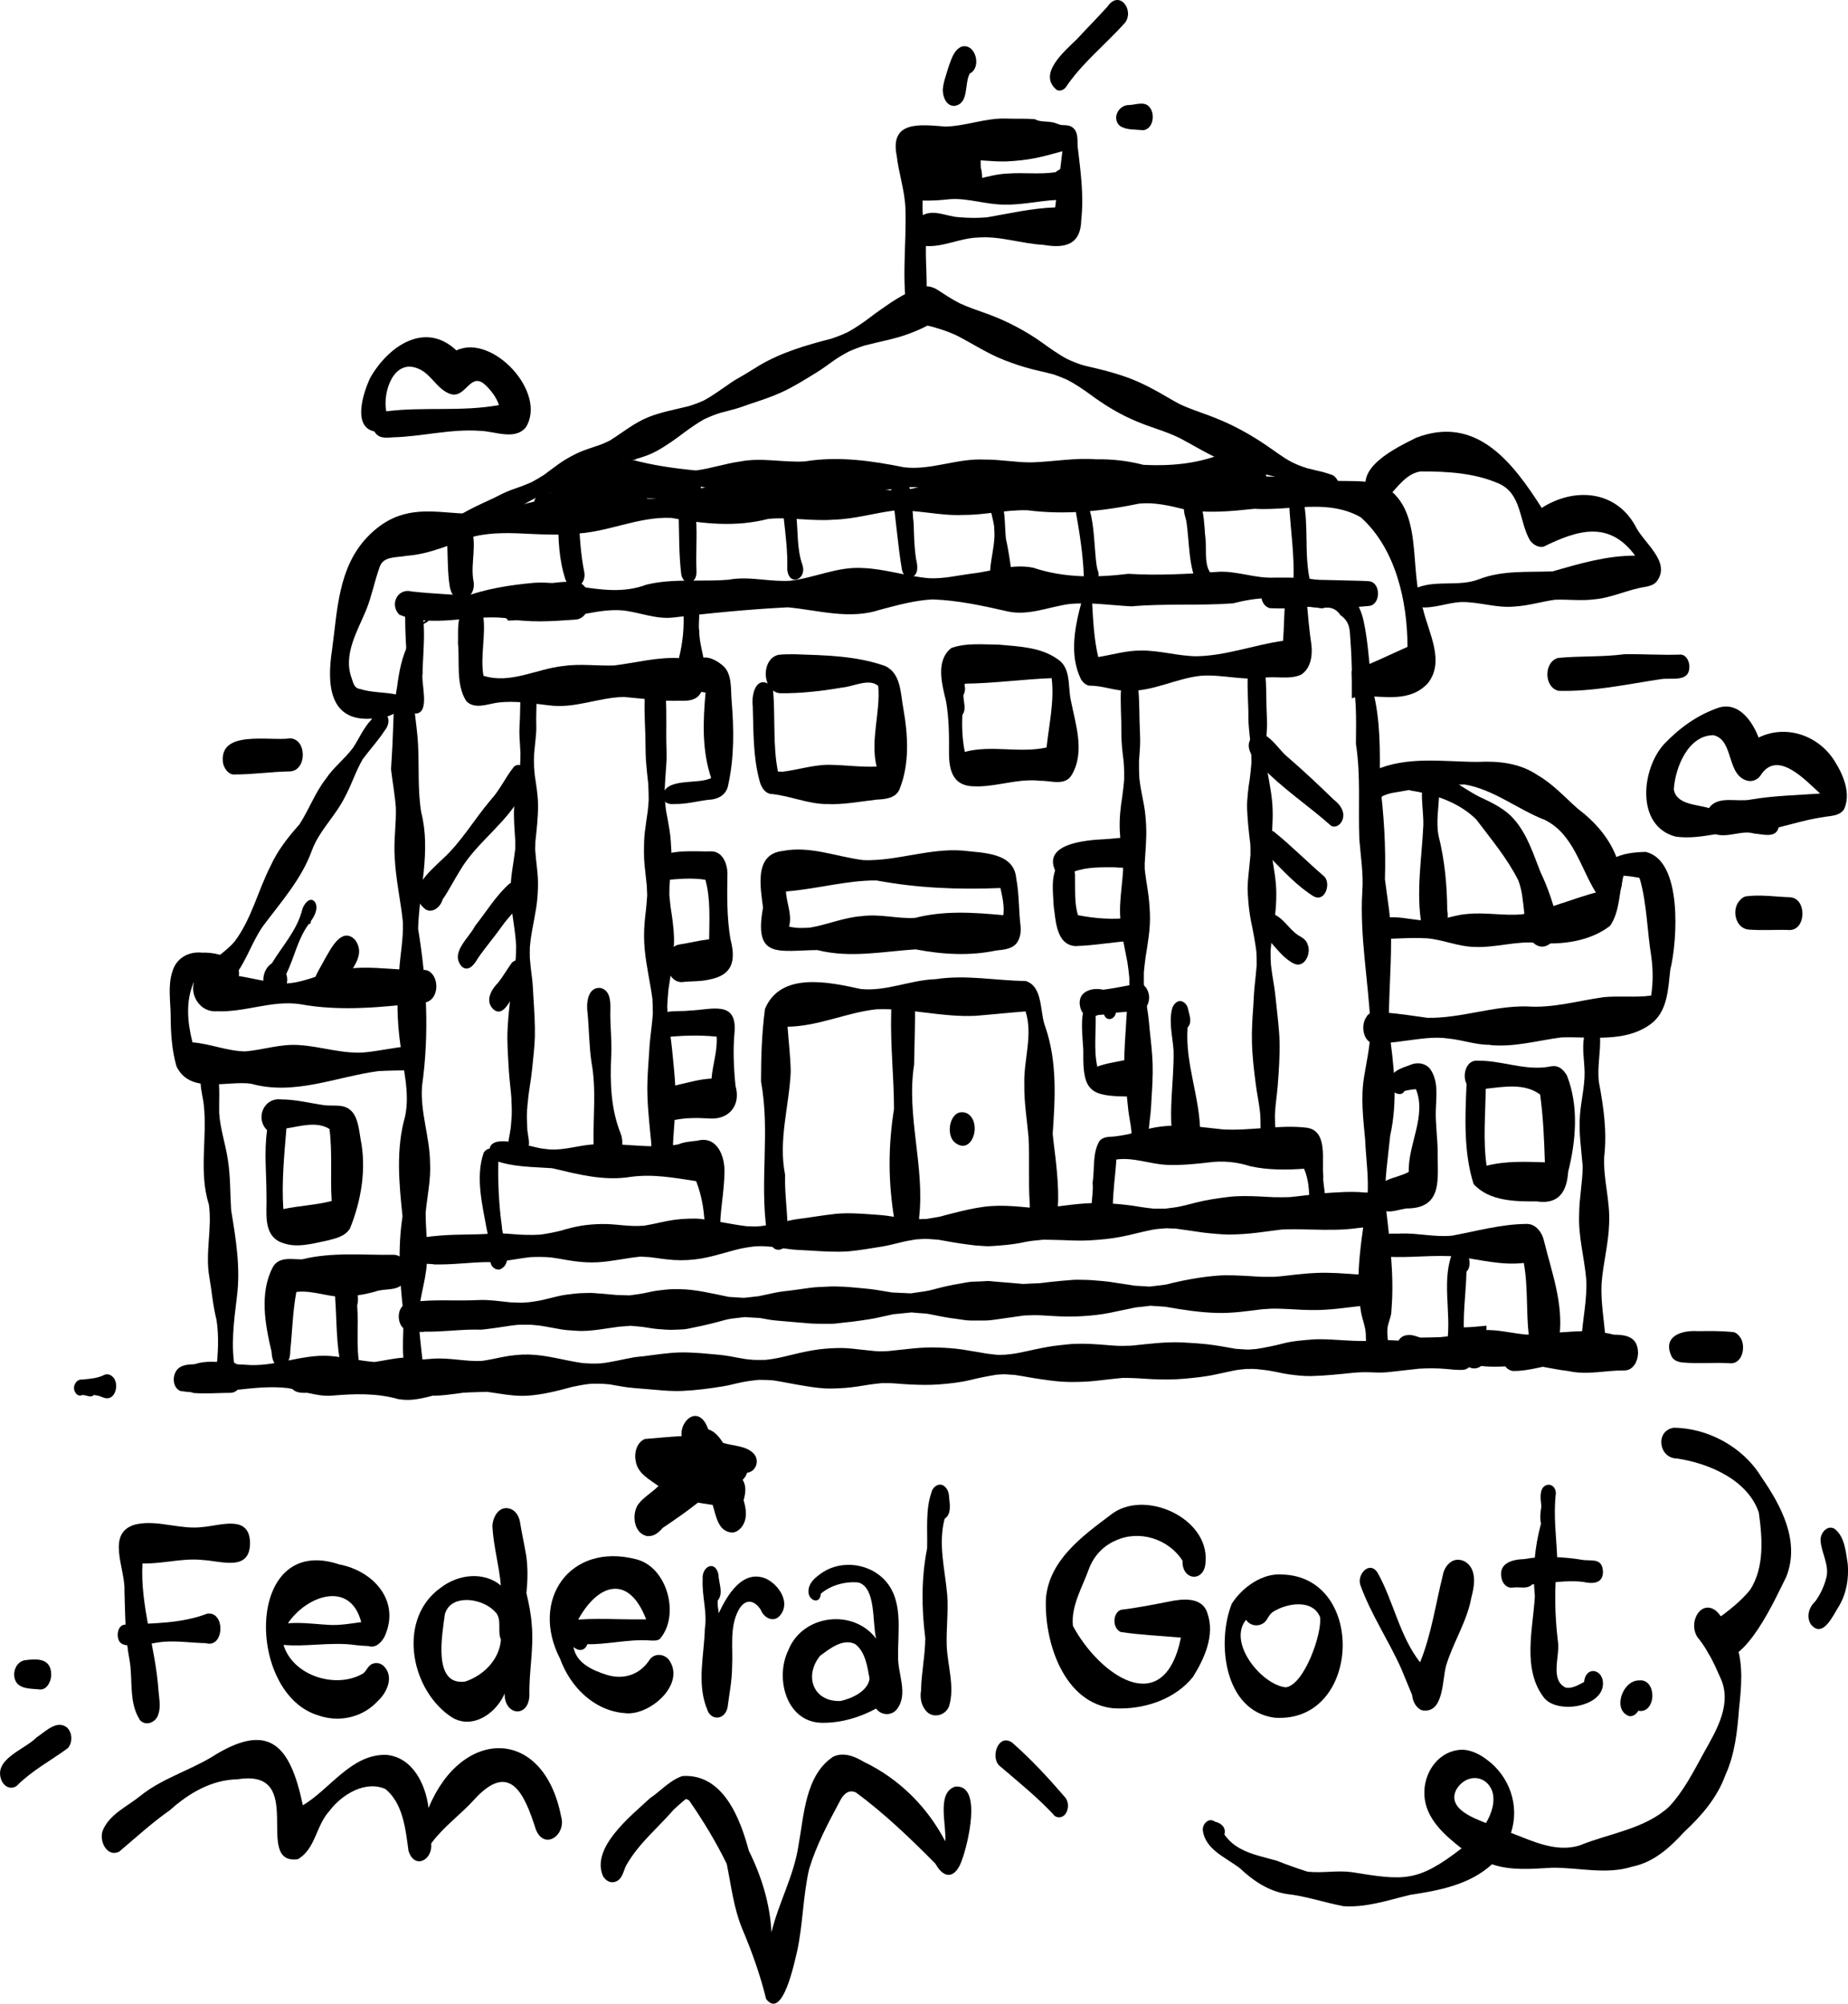 <?xml version="1.0" encoding="UTF-8"?>
<svg id="Layer_2" data-name="Layer 2" xmlns="http://www.w3.org/2000/svg" viewBox="0 0 210.27 227.99">
  <g id="_01_Social_Maze" data-name="01_Social Maze">
    <g id="SM_Right">
      <g id="Federal_Govt" data-name="Federal Govt">
        <g>
          <path d="M55.31,158.34c-.42-.03-.83-.04-1.25-.03-1.51.13-3,.45-4.52.49-.92.02-1.82-.06-2.73-.21-.9-.14-1.79-.36-2.69-.49-.75-.06-1.49-.07-2.24-.03-.86.09-1.7.25-2.56.33-.59.06-1.18.05-1.78.05h-.57c-.77,0-1.54.03-2.3.03-.67,0-1.29-.1-1.61-.75-.22-.45-.2-1.1.1-1.54.39-.63,1.21-.61,1.89-.64.87-.04,1.75-.04,2.62-.09.73-.05,1.44-.04,2.17.02,1.05.09,2.07.19,3.12.17,1.02-.09,1.99-.28,2.98-.52.52-.13,1.04-.26,1.57-.35.61-.11,1.21-.15,1.82-.19.94-.06,1.87.03,2.8.12.89.09,1.78.18,2.67.14.81-.11,1.6-.29,2.4-.45.97-.19,1.96-.3,2.96-.28,2.04.05,4.01.66,6.03.96.72.07,1.43.09,2.15.05,1.31-.14,2.59-.49,3.9-.71.31-.05.63-.06.94-.1s.61-.08.92-.12c.71-.1,1.42-.18,2.13-.25,1.51-.15,3-.04,4.5.1.74.07,1.49.12,2.22.25.64.12,1.28.24,1.9.34.32.04.64.07.96.09.44.02.86,0,1.3,0,.48-.06.95-.12,1.42-.22.58-.12,1.16-.26,1.73-.4.97-.24,1.96-.45,2.95-.58.88-.11,1.75-.16,2.64-.15.77.02,1.53.11,2.29.2.47.05.95.1,1.43.15.48.04.98.02,1.47,0,1.87-.18,3.73-.48,5.61-.41.95.03,1.91.09,2.85.23.94.14,1.87.32,2.81.47.33.04.67.08,1,.12.34.04.72,0,1.07,0,.53-.05,1.06-.11,1.59-.22.62-.12,1.25-.27,1.87-.4.5-.11,1-.2,1.5-.29.68-.12,1.38-.18,2.07-.26,1.19-.13,2.4-.08,3.59,0,.61.04,1.21.1,1.82.14.65.05,1.3.02,1.95,0,1.9-.2,3.81-.45,5.73-.37,1.01.05,2.01.12,3.01.23,1.04.12,2.06.33,3.09.5.41.03.81.05,1.22.08.36.02.75-.04,1.12-.06,1.02-.16,2.02-.36,3.02-.62,1.1-.29,2.23-.37,3.36-.46,1.07-.08,2.16.01,3.23.07.94.06,1.87.11,2.81.1.51-.05,1.02-.12,1.53-.12.69,0,1.38.02,2.06.07,1.41.1,2.8.21,4.21.15.9-.08,1.8-.22,2.68-.29h.12c.07-.02.15-.02.23-.02.09,0,.18-.01.26-.02.89-.02,1.32,1.06,1.3,1.79-.02.79-.49,1.71-1.37,1.73-.61.02-1.23-.05-1.84-.11-1.02-.09-2.04-.09-3.06-.03-1.23.12-2.46.29-3.7.41-.66.06-1.32.02-1.99,0-.58-.02-1.16,0-1.73.05-1.61.16-3.21.34-4.83.38-.85.02-1.71-.08-2.55-.19-.45-.06-.88-.15-1.32-.25-.43-.09-.87-.16-1.15-.21-.4-.05-.79-.09-1.19-.14-.27-.03-.55-.03-.83-.02h-.36c-.51.05-1.02.09-1.52.2-.64.13-1.29.27-1.92.41-1.23.28-2.49.4-3.73.51-1.14.1-2.27.09-3.41.05-.62-.02-1.23-.08-1.85-.11-.55-.03-1.09-.04-1.64-.04-1.05.09-2.1.23-3.15.34-1.01.11-2.02.13-3.04.12-1.02-.01-2.05-.16-3.05-.3-1.03-.14-2.04-.35-3.06-.5-.35-.02-.71-.04-1.06-.07-.34-.02-.7.03-1.04.05-1,.16-1.98.36-2.96.6-1.16.28-2.38.41-3.57.5-1.08.08-2.15.06-3.23.01-.58-.02-1.16-.08-1.73-.12-.52-.04-1.05-.04-1.57-.03-.9.08-1.8.22-2.69.37-.99.16-1.99.22-3,.24-1,.02-2.02-.13-3.01-.29-1.21-.19-2.41-.45-3.62-.64-.54-.04-1.06-.06-1.6-.06-.69.06-1.36.15-2.04.29-.66.13-1.3.32-1.96.43-1.57.26-3.14.47-4.72.54-1.45.07-2.89-.12-4.33-.23-.61-.05-1.21-.09-1.81-.16-.73-.09-1.46-.24-2.19-.36-.75-.07-1.47-.1-2.22-.05-.67.07-1.33.2-1.99.34h0c-1.66.45-3.33.88-5.04,1-.21.01-.42.02-.63.02-1.39,0-2.76-.29-4.14-.47h0Z"/>
          <path d="M22.03,158.52s.01,0,.02-.02c-1.21-.27-1.36-2.05-.6-2.86.95-.76,2.25-.72,3.48-.68.44.01.88.03,1.29,0,.89.04,1.34.97,1.34,1.76s-.45,1.74-1.34,1.76c-.96,0-1.94.06-2.9.06-.43,0-.86-.01-1.28-.04v.02Z"/>
          <path d="M172.26,156c-1.48-.07-1.79-2.38-.75-3.18.41-.32.89-.48,1.4-.61,2.21-.55,4.52-.58,6.78-.66.89-.02,1.35,1.03,1.35,1.77-.02,2.19-1.96,1.73-3.5,1.89-1.76.12-3.45.78-5.21.78h-.08.01Z"/>
          <path d="M46.67,157.44c-1.27-2.4-.66-5.52-.77-8.07-.43-3.66-.66-7.31-.1-10.97-.4-3.82-.77-7.64.3-11.4.55-2.69-.23-5.3-.52-7.96-.42-2.84-.46-5.71-.16-8.57.11-1.86.5-3.71.42-5.58-.26-2.46-.82-4.89-.93-7.37-.13-1.88.19-3.75.13-5.63-.11-1.47-.38-2.92-.55-4.38l.02-.26.07-1.2.07-1.23.05-1.24.05-1.24.04-1.22.03-.83c.12-.72.24-1.43.36-2.11.22-1.71.53-3.41,1.31-4.96,2.54-5.2,9.04-6.43,14.29-6.91,1.66-.1,3.32.15,4.98.4,2.62.4,5.23.79,7.8-.19,1.88-.46,3.81-.46,5.74-.46,1.2,0,2.4,0,3.59-.1,1.34-.25,2.68-.13,4.02,0,.99.09,1.98.18,2.98.12,2.79-.32,5.41-1.64,8.28-1.45,2.53.09,5.07.96,7.55,1.16,1.61.08,3.21-.31,4.79-.52,2.37-.25,4.68-1.17,7.07-.67,3.52,1.18,7.16,1.13,10.81.69,3.37.21,6.72.02,10.08-.22,1.12-.09,2.23.12,3.34.32,1.07.2,2.14.39,3.24.33,4.13-.02,9.06-.05,10.11,4.96.57,2.57.6,5.25,1.04,7.85.89,3.4.82,6.92.79,10.39.47,3.7.71,7.38.59,11.11.29,2.38.75,4.72.7,7.13,0,3.31-.3,6.61-.25,9.93.57,4.04,1.05,8.07.15,12.11-.25,2.55-.68,5.1-.55,7.66.46,4.04,1.04,8.15.69,12.21.02.78-.44,1.45-.46,2.21-.1,1.3.7,3.32-.93,3.87-1.59.11-1.44-1.93-1.52-3.02.04-1.05-.4-1.91-.56-2.91-.77-4.31.22-8.86.75-13.13.15-2.15-.18-4.27-.27-6.41-.22-2.39-.52-4.79-.12-7.17.33-2.05.83-4.1.71-6.2-.27-4.91-1.2-9.86-.92-14.79.16-2.01-.17-3.99-.33-5.98-.15-3.64.18-7.26-.39-10.88.04-3.25.06-5.44-.45-7.46-.02-1.52-.07-3.04-.19-4.56-.03-.4-.04-.83-.13-1.23-.14-.63-.5-1.09-1-1.42-.33-.55-.92-.9-1.61-.86-.16,0-.3.04-.45.09-.43-.08-.86-.12-1.29-.16-.25-.02-.51-.03-.77-.05-2.31-1.41-5.49-1.03-8.1-.36-3.84.28-7.71,0-11.55.34-2.36-.12-4.73-.5-7.1-.26-2.32.32-4.6,1.35-6.97.84-2.8-.64-5.66-1.27-8.55-1.37-2.04.1-4.03.66-6,1.18-3.48,1.15-6.98.05-10.47-.28-4.36.22-8.71.64-13.05,1.16-1.97.23-3.84-.61-5.77-.81-2.73-.22-5.32.84-8.04.96-1.02.16-2.06.16-3.1.16-.63,0-1.26,0-1.89.04-.27-.53-.81-.92-1.43-.95-.89-.04-1.79-.12-2.68-.14-1.43-.02-2.95,0-4.27.64-.32.16-.61.38-.85.64-.04.01-.07.03-.1.04-.5.25-.82.7-.95,1.24-.15.62-.14,1.29-.13,1.93.01.44.01.88.06,1.32.02.19.04.39.07.59-.13.15-.25.32-.33.48l.04-.03c-.57,2.82.23,5.65.34,8.48.13,2.53-.06,5.08.36,7.59,1.12,4.41-.22,8.81-.36,13.22.98,5.93,1.29,11.94.45,17.9-.23,2.96.88,5.78.91,8.73.11,1.91-.32,3.79-.5,5.69,0,1.89.26,3.79.14,5.68-.13,2.41-1.14,4.7-.91,7.13.18,2.08.43,4.16.68,6.21-.05.56-.46.94-.9.94-.28,0-.57-.15-.78-.5h0Z"/>
          <path d="M48.2,151.55c-.44,0-.88-.01-1.32-.06-.36-.04-.63-.11-.93-.32h0c-.15-.13-.28-.28-.37-.46-.34-.66-.29-1.69.32-2.19.55-.45,1.36-.42,2.04-.48,1.07-.09,2.15-.09,3.23-.08,1.11.02,2.21.01,3.32-.04,1.18-.05,2.38.14,3.55.26.37.01.73.03,1.09.04.37.01.76-.03,1.13-.06.29-.04.58-.09.87-.13.45-.07.88-.18,1.32-.29.65-.16,1.32-.34,1.98-.43.64-.08,1.28-.17,1.93-.18.28,0,.56-.01.84-.02.33,0,.67.04.94.07h.18c.7.06,1.39.12,1.89.17.48.02.95.03,1.43.04.33-.05.66-.09,1-.14.52-.07,1.03-.19,1.55-.3.51-.11,1.03-.15,1.54-.21.51-.06,1-.06,1.52-.06,1.9.02,3.8.5,5.66.88.57.04,1.14.07,1.71.11.1-.01.2-.02.31-.03.21-.02.41-.05.62-.07.27-.03.53-.06.79-.09h0c.62-.13,1.25-.27,1.88-.4.63-.14,1.3-.18,1.93-.27.68-.09,1.35-.19,2.02-.28.61-.09,1.25-.09,1.87-.13,1.24-.08,2.52.03,3.75.15.62.06,1.26.11,1.88.21.61.1,1.23.2,1.84.3.71.03,1.41.07,2.12.1.53-.08,1.05-.15,1.58-.23.55-.08,1.09-.24,1.63-.38s1.06-.26,1.61-.36c.54-.09,1.07-.19,1.61-.29.51-.09,1.05-.07,1.57-.1.22-.01.44-.02.66-.04.32-.02.68.05,1,.07,1.03.07,2.07.17,3.1.26.65-.03,1.3-.06,1.95-.09.83-.1,1.66-.2,2.49-.27.41-.03.82-.07,1.23-.1.5-.04,1.02,0,1.52,0,.38,0,.75.04,1.13.07.49.04.98.07,1.47.14.98.14,1.97.3,2.95.45.56.03,1.13.06,1.68.1.55-.07,1.11-.13,1.67-.2.33-.04.68-.16,1-.23.33-.07.66-.15.99-.22,1.32-.27,2.62-.48,3.97-.59,1.22-.1,2.45-.02,3.66.04.58.03,1.15.09,1.73.09h1.02c.4,0,.81-.06,1.22-.1,1.65-.19,3.3-.39,4.96-.36.77.01,1.54.05,2.31.11.6.04,1.2.09,1.8.1.89,0,1.36.96,1.38,1.75.01.79-.43,1.73-1.32,1.79l-.32.02c-1.78.2-3.55.48-5.35.47-.9,0-1.8-.04-2.7-.1-.53-.03-1.06-.05-1.59-.06-.55-.02-1.09.04-1.63.07-1.68.21-3.38.46-5.08.42-2.01-.05-3.98-.36-5.97-.71-.56-.04-1.11-.07-1.67-.11-.1.01-.2.02-.3.04-.2.02-.4.04-.6.07-.26.03-.51.06-.76.08-.99.21-1.98.42-2.97.62-1.05.21-2.12.32-3.19.38-1.02.06-2.05.05-3.07-.01-.52-.03-1.04-.06-1.56-.09-.64-.04-1.29,0-1.93.02-.96.14-1.91.28-2.87.41-.52.07-1.05.16-1.57.16h-1.66c-.5,0-1.04-.12-1.54-.18-.54-.07-1.08-.14-1.62-.25s-1.08-.21-1.62-.32c-.32-.06-.68-.06-1.02-.09s-.68-.06-.89-.08c-.7.07-1.4.14-2.1.21-.62.14-1.24.28-1.86.41-.62.14-1.25.21-1.87.31-.6.09-1.2.16-1.81.22-.32.04-.64.07-.96.11-.33.04-.65.03-.98.03h-.57c-.44,0-.88,0-1.31-.03-.68-.05-1.35-.11-2.03-.17-.64-.05-1.29-.11-1.94-.17-.62-.05-1.24-.19-1.85-.29-.59-.03-1.17-.06-1.7-.1-.48.06-.96.12-1.45.17-.58.07-1.15.26-1.72.41-1.11.29-2.21.53-3.33.75-.49.1-1.03.08-1.52.11-.62.04-1.25-.04-1.88-.08-.5-.04-1.01-.14-1.51-.21-.53-.08-1.06-.11-1.6-.16-.45.04-.89.08-1.34.11-.74.11-1.49.22-2.23.32-.84.11-1.7.2-2.54.14-.38-.03-.76-.05-1.14-.08-.45-.04-.89-.13-1.33-.21-.43-.07-.86-.16-1.29-.23-.49-.09-.98-.13-1.47-.17h-1.18c-.35,0-.72.06-1.07.1-1.08.17-2.16.33-3.25.45-.2.02-.4.02-.61,0h-.32c-.28,0-.56.01-.84.02-.62.02-1.24.07-1.86.11-.91.06-1.82.11-2.74.11h-.3l-.02.03Z"/>
          <path d="M42.22,81.77c-4.83.31-5.01-4.05-4.45-7.75.63-4.58.68-9.41,4.05-12.94,3.15-3.25,6.2-3,9.43-2.75,1.97.15,4.01.3,6.18-.33,3.59-1.13,7.39-1.96,11.17-1.66,2.07.04,4.11.58,6.18.34,4.13-.88,8.21-2.25,12.49-1.37,1.27.05,2.53-.07,3.79-.2,1.47-.15,2.94-.3,4.41-.15,2.38.1,4.67.93,7.06.86,3.45-.52,6.8-1.97,10.36-1.62,2.25.25,4.48.25,6.73-.04,3.37-.32,6.7.31,10.01.86,2.34.27,4.54-.71,6.84-.88,4.09.03,10.64-.02,14.16.48,2.15.25,4.39-.1,6.49.49,5.12,2.59,3.04,9.72,4.8,14.22.64,2.68,2.53,5.98.51,8.45-2.04,2.15-4.92,1.43-7.52,1.41-.32.01-.7.13-1.1.27v-1.08.22c0-.74,0-1.49-.02-2.23,2.17-.8,4.24-1.83,6.36-2.77-.01-5.2-1.35-11.21-5.34-14.76-2.55-1.43-5.34-1.24-8.13-1.05-1.32.09-2.64.18-3.94.1-2.68.28-5.4.57-8.07.04-1.65-.41-3.32-.79-5.04-.63-4.2.87-8.44,1.31-12.72.76-1.27-.04-2.52.11-3.78.26-1.16.14-2.33.28-3.5.27-1.34.07-2.67-.09-4-.25-1.3-.15-2.59-.31-3.9-.25-2.3.3-4.55.98-6.89,1.04-1.22.1-2.43.02-3.64-.05-1.26-.08-2.52-.16-3.78-.04-3.66.95-7.35.58-11.01-.11-3.81-.19-7.36,1.71-11.18,1.8-1.61.17-3.22.09-4.84.02-2.14-.11-4.27-.21-6.36.27-2.58.81-5.04,2.03-7.77,2.22-1.12.23-2.69-.01-3.08,1.33-.57,1.57-.87,3.22-1.49,4.77-1,2.46-2.68,5.11-1.68,7.82.17.5.29,1.15.91,1.22,1.44.47,2.92.34,4.32.68,1.56,1.66-1.1,2.71-2.66,2.71-.14,0-.28,0-.4-.03l.04.03Z"/>
          <path d="M41.9,64.85c-1.32-1.08.17-2.88,1.57-2.74.46.06,1.07.22,1.03.79.02.5-.38.64-.78.76-.6.38-.96,1.65-1.82,1.18h0Z"/>
          <path d="M57.47,70.32c-4-.42-8.22,1.17-12.03-.38h0c-1.13-1.11-.25-3.07,1.42-2.64,2.51.28,5.04.34,7.55.59,3.74-.08,7.23-1.89,11.04-1.68,1.08,0,1.63,1.21,1.63,2.15s-.55,2.09-1.63,2.14c-2.67.19-5.34.39-7.98-.17h0Z"/>
          <path d="M46.51,80.07c-.03-3.29-.4-6.53-.41-9.82-.03-.56.02-1.15.45-1.55h0c2.54-1.62,1.44,6.64,1.54,7.86-.22,1.17.87,4.43-.72,4.63-.57,0-.85-.64-.86-1.13h0Z"/>
          <path d="M144.48,69.2c-1.14-.32-1.26-2.02-.45-2.75.57-.48,1.36-.48,2.1-.48h.56c2.62-.04,5.26.04,7.88.11.47,0,.73.03,1.15.05,1.43.07,1.43,2.74,0,2.82-.38.02-.77.08-1.14.1-1.14.01-2.27.05-3.41.08h-.25s-.09,0-.13.01c-.23,0-.45.01-.68.02-.31-.05-.62-.08-.94-.1-.32-.02-.64-.04-.96-.05-.6-.02-1.2.05-1.79.17-.06.01-.12.03-.17.05-.59,0-1.18,0-1.77-.03h0Z"/>
          <path d="M52.33,60.65h-.01c-.73-.02-.86-1.06-.53-1.55.09-.14.2-.24.34-.34.36-.28.77-.5,1.17-.71.98-.52,2.01-.97,2.9-1.39.62-.32,1.24-.64,1.9-.89.38-.14.77-.27,1.15-.41.44-.16.85-.33,1.28-.52.48-.26.94-.54,1.4-.83.53-.39,1.05-.8,1.59-1.18.62-.45,1.27-.82,1.95-1.16.61-.31,1.27-.54,1.91-.75.37-.12.73-.25,1.09-.38.31-.12.61-.26.91-.41,1.45-.9,2.78-2.02,4.38-2.66,1.49-.6,3.07-.87,4.62-1.26.58-.18,1.14-.39,1.7-.64,1.1-.6,2.1-1.35,3.14-2.06.49-.34,1.03-.61,1.54-.92.54-.34,1.07-.66,1.61-.99,2.52-1.5,5.39-2.34,8.21-3.06.65-.22,1.28-.46,1.9-.76.7-.38,1.35-.82,2-1.28.19-.14.37-.28.56-.42.4-.31.8-.59,1.2-.87,1.22-.88,2.49-1.69,3.87-2.3.38-.17.78-.33,1.2-.34.43,0,.85.11,1.22.32.28.16.54.35.81.52.61.4,1.22.77,1.86,1.1.99.46,2.02.8,3.05,1.17,1.17.42,2.31.92,3.41,1.51.98.52,1.95,1.1,2.85,1.75.94.67,1.86,1.34,2.88,1.89.6.29,1.2.53,1.83.72.66.18,1.32.31,1.98.48,1.09.27,2.17.59,3.22.97.97.36,1.9.81,2.82,1.3,1.04.55,2.03,1.18,2.93,1.65,1.08.53,2.23.89,3.35,1.31.9.34,1.77.7,2.64,1.12,1.29.63,2.54,1.36,3.73,2.16,1.06.7,2.05,1.5,3.07,2.03.56.28,1.14.51,1.75.7.59.16,1.2.28,1.79.43.35.09.68.21,1.02.32.32.1.57.42.72.71.21.44.26.96.15,1.43-.18.79-.97,1.56-1.8,1.06-.43-.26-.86-.52-1.12-.72-.73-.53-1.46-1.03-2.25-1.46-.6-.29-1.21-.53-1.85-.72-1-.28-2.02-.46-3.01-.77-1.16-.36-2.32-.76-3.44-1.24-1.63-.7-3.13-1.65-4.7-2.47-.84-.41-1.7-.73-2.58-1.03-1.01-.35-2.02-.71-2.99-1.16-1.65-.75-3.21-1.73-4.66-2.81-.83-.6-1.66-1.16-2.57-1.63-.5-.23-1-.42-1.52-.6-.86-.24-1.74-.41-2.61-.64-1-.26-1.98-.6-2.95-.97-1.95-.75-3.68-1.9-5.43-2.8-.04-.02-.07-.03-.11-.05h0c-.67-.32-1.36-.56-2.07-.78-.39-.12-.79-.24-1.2-.32-.65.34-1.33.63-2.01.89-1.68.64-3.46.93-5.13,1.37-.03,0-.06.02-.09.03h0c-.6.19-1.17.41-1.74.67-.57.3-1.12.62-1.65.99-.67.48-1.33.97-2.03,1.4-1.3.8-2.58,1.61-3.96,2.24-1.11.51-2.27.89-3.42,1.27-.61.2-1.2.44-1.81.61-.59.16-1.18.31-1.77.47-.63.2-1.22.44-1.81.72-.79.45-1.52.96-2.2,1.46-1.05.79-2.09,1.55-3.25,2.18-1.17.63-2.49.93-3.76,1.27-.24.08-.48.16-.72.24-.21.07-.42.18-.63.29-1.11.64-2.18,1.37-3.36,1.88-.56.25-1.13.46-1.73.61-.66.16-1.33.3-1.99.46-.5.16-.99.33-1.47.53-.4.2-.79.41-1.17.63-.36.21-.72.44-1.09.64-.74.42-1.53.73-2.3,1.09-.91.43-1.81.88-2.74,1.26-.33.14-.68.24-1.02.34-.09.02-.18.04-.26.04h-.07l-.02.02Z"/>
          <path d="M112.29,24.73c2.58-.44,5.14-1.05,7.77-1.13.25-2.13.59-4.26.82-6.39-2.52.7-3.77,1.03-6.43,1.16-3.06.06-6.15-.81-9.14.22-.02,1.97-.49,3.91-.3,5.89,1.23-.68,2.78.16,4.05.23,1.08.1,2.16.11,3.23.02ZM103.34,36.15c-.84-4.05-.17-8.36-.32-12.48-.09-2.08-.79-4.04-1.01-6.1v.04s0,.04.01.06c-.78-4.01,2.81-3.48,5.52-3.27,2.34-.04,4.55-.98,6.9-.91,1.09.04,2.2-.02,3.29.07.66.36,1.37.21,2.08.37.36.06.7.29,1.06.3.44.02.86.01,1.22.31.59.5.5,1.36.52,2.06.33,2.79.73,5.59.42,8.4-.05,2.85-1.84,3.29-4.3,2.86-2.52-.13-4.96-1.04-7.49-.83-2,.06-3.91,1.1-5.89.96-.06,2.68.39,5.54-.31,8.14-.32.79-1.38.79-1.71,0v.02Z"/>
          <path d="M114.23,23.28c-2.03,0-4.1-.76-6.11-.62-1.42.15-2.75.24-4.16.08h.01c-.82-.17-.9-1.64-.12-1.95,1.28-.34,2.65-.15,3.95-.04,2.35.24,4.53-.92,6.86-1,1.82-.14,3.64.12,5.45-.16,1.99-1.76,3.35,2.59,1.16,3.14h0c-2.36-.06-4.69.62-7.05.55h0Z"/>
          <path d="M108.52,22.4c-.28-.17-.55-.45-.73-.71-.05-.07-.1-.15-.14-.22-1.78,2.1-5.24-.7-3.99-2.98.2-.51.78-.82,1.23-1.02.46-.29.92-.61,1.47-.71.47-.49,1.07-.88,1.77-.74.19.04.38.13.56.24.25-.03.48,0,.68.1.24-.23.59-.38.91-.3,1.69-.44,1.21,2.03,1.32,3.02.32,1.11.28,3.59-1.47,2.96-.34.55-1.08.66-1.62.36h.01Z"/>
          <path d="M107.27,10.35c.02-.91.38-1.78.63-2.65.32-.87.59-2,1.52-2.4,1.6-.42,2.31,2.39.93,3.06-.66,1.16-.04,3.47-1.78,3.69-.88,0-1.27-.96-1.29-1.7h-.01Z"/>
          <path d="M120.25,10.24c-2.27-1.83.95-4.47,2.32-5.82,1.13-1.24,2.33-2.43,3.45-3.68,1.34-1.96,3.1.43,1.97,1.87-2.21,2.46-4.92,4.61-6.74,7.35-.24.28-.65.44-1,.28Z"/>
          <path d="M130.02,14.82c-.87-.12-1.85.01-2.6-.5-.95-.84-.16-2.39,1.05-2.37.75-.02,1.73-.46,2.3.21.71.78.46,2.58-.75,2.66Z"/>
          <path d="M51.22,66.99c-.25-1.32-.26-2.7-.3-4.04,0-1.16-.28-2.61.7-3.48.64-.54,1.41-.28,1.86.34.94,1.94-.02,4.3.41,6.39.29,1.98-2.07,3.03-2.66.79h-.01Z"/>
          <path d="M64.36,66c-.76-2.24-.87-4.74-.83-7.09.31-1.42,1.99-1.48,2.34-.05.06,2.08.22,4.34.62,6.29.24,1.45-1.46,2.5-2.13.84h0Z"/>
          <path d="M77.51,65.3c-.27-2.27-.23-4.54-.29-6.82-.09-.72-.11-1.81.78-2.02,1.33-.05,1.16,1.75,1.2,2.67.15,1.93-.06,3.9.05,5.83.03.51-.15,1.2-.74,1.32-.56.11-.94-.48-1-.97h0Z"/>
          <path d="M89.57,64.77c.07-1.94-.18-3.86-.39-5.77,0-.49-.14-.98-.11-1.48.05-.42.45-.93.91-.64.55.34.49,1.08.61,1.65.23,1.92.06,3.89.71,5.75.55,1.67-1.56,2.51-1.72.5h-.01Z"/>
          <path d="M102.64,64.9c-.5-2.85-.67-5.87-1.15-8.71-.38-.99.5-2.67,1.58-1.64.88,1.44.66,3.37.89,5.01.04,1.49.06,2.63.27,4.03.16.7.35,1.73-.48,2.09-.52.22-1-.28-1.11-.79h0Z"/>
          <path d="M112.95,67.08c-.85-2.13.39-4.57.18-6.82.04-1.08-.85-2.62-.13-3.52,1.69-.87,1.18,4.06,1.55,4.98.24,1.2.4,2.33.57,3.52.34.82,0,2.22-.99,2.41-.47.09-.92-.18-1.17-.57h-.01Z"/>
          <path d="M123.32,65.52c-.1-2.49-.49-4.96-.93-7.41-.04-.33.06-.72.32-.94,2.11-1.14,1.63,6.66,2.25,7.87.36,1.38-1.39,2.11-1.64.48Z"/>
          <path d="M136.33,66.68c-1.15-2.25-.96-4.99-1.36-7.45-.22-.77-.54-1.78.18-2.4,2-1.09,1.83,3.29,2.01,4.42.14,1.22-.14,2.67.44,3.75.88.86-.24,2.96-1.27,1.68Z"/>
          <path d="M147.16,66.28c.17-3.03-.34-6.02-.48-9.04-.07-1.03,1.2-1.6,1.6-.46.67,3.06.08,6.24.78,9.32.19,1.7-1.83,2.01-1.89.19h-.01Z"/>
          <path d="M61.23,57.77c-.4-.04-.51-.64-.39-.93.5-.92,1.92-.79,2.84-.86,1.34-.03,2.55-.76,3.87-.92,1.9-.12,3.59-.5,5.44-.48,1.18.27,1.12,2.52-.15,2.6-.22,0-.44.02-.66.04-1.99,0-3.99.53-5.98.13-1.68-.51-3.33.14-4.97.43h0Z"/>
          <path d="M111.01,56.53c-2.04-.07-4.1-.63-6.07-1.04-2.79-.34-5.49.78-8.29.72-1.9.02-3.8-.33-5.71-.39-2.13,0-4.22.64-6.37.42-1.85-.08-3.6-.68-5.42-.97-1.76-.04-3.46.49-5.22.19-1.5-.12-3.43-1.37-3-3.07.21-.51.96-1.46,1.55-1,.29.28-.26,1.41-.44.69-.08.07-.15.13-.23.2,2.36.65,4.92,1.02,7.37,1.25,1.68-.21,3.3-.78,4.98-1.01,2.47-.5,4.94.13,7.42-.02,3.8-.62,7.56-.08,11.29.67,3.08.36,6.04-1.04,9.13-.88,1.81-.02,3.59.34,5.4.32,2.53-.08,4.82-.54,7.33-.35,1.83-.03,3.61.17,5.37.63,3,.15,5.99-.1,8.8-1.19-.33-3.33,2.84-3.17,3.38-.14.77,2.66-2.16,4.52-4.54,4.16-.63,0-1.48-.14-2.01-.43-.7-.24-1.5-.06-2.23-.12-1.37-.01-2.77-.14-4.1.29-.83.35-1.68.63-2.59.67-3.14.47-6.27.26-9.42.09-2.13.03-4.25.49-6.39.32h0Z"/>
          <path d="M141.82,54.94c-.73-.79-.02-2.93,1.17-2.08,1.26.18,1.43,2.09.46,2.74-.63.51-1.41.07-1.63-.66Z"/>
          <path d="M62.92,58.39c-.63-.96-.48-2.51.54-3.15.37-1.56,2.17-2.1,3.46-2.72.74-.52,1.73-.37,2.25.38,1.68-.52,4.12-.56,4.59,1.57,1.53.36,2.95-.2,4.41-.55,1.32-.17,1.88,1.55,1.46,2.58-.31,1.01-1.28,1.25-2.19.87-1.28-.5-2.65-.8-4.02-.65-.89,1.53-5.04,2.06-5.97.35-.86.21-1.54.69-2.19,1.28-.55.88-1.8.97-2.34.03h0Z"/>
          <path d="M49.34,143.84c-.5-.02-1-.05-1.49-.12-.22-.03-.45-.08-.64-.2h0c-.13-.08-.25-.19-.34-.33-.37-.56-.34-1.54.23-1.98.28-.21.61-.28.95-.36.72-.17,1.48-.22,2.23-.28,1.82-.14,3.64-.07,5.34-.19.92-.08,1.81-.04,2.73.04,1.03.09,2.05.12,3.08.06.81-.1,1.59-.26,2.38-.45.73-.22,1.48-.42,2.23-.55.77-.13,1.55-.19,2.33-.21.81-.02,1.64.06,2.45.14.83.08,1.64.11,2.47.05.88-.15,1.74-.35,2.61-.53,1.05-.21,2.1-.28,3.16-.28.45,0,.93.07,1.38.14.55.08,1.11.17,1.66.27.94.17,1.88.34,2.84.46.29.01.58.02.87.03.28.01.58-.03.86-.05.65-.1,1.29-.21,1.94-.35.75-.16,1.49-.37,2.25-.46,1.39-.17,2.77-.42,4.16-.57,1.36-.14,2.73-.05,4.09.05.63.05,1.27.08,1.89.17.66.1,1.32.2,1.99.29.38.04.76.07,1.15.1.23,0,.46-.02.69-.02.2,0,.41-.01.61-.02.45-.08.91-.15,1.36-.23.29-.05.57-.15.85-.22.29-.07.57-.15.86-.22,1.14-.29,2.27-.55,3.44-.71,1.09-.14,2.19-.14,3.29-.07.6.04,1.19.09,1.79.15.58.05,1.16.04,1.74.05,1.03-.1,2.05-.23,3.08-.36,1.05-.12,2.1-.21,3.15-.2,1.05.02,2.08.09,3.12.21.54.06,1.06.14,1.59.23.54.09,1.08.15,1.55.2h1.33c.57-.07,1.14-.13,1.71-.25.61-.14,1.22-.29,1.82-.45,1.17-.3,2.38-.47,3.57-.62,1.16-.15,2.36-.12,3.52-.07.58.02,1.16.07,1.74.09.6.02,1.19,0,1.78-.01,1.16-.11,2.31-.27,3.47-.4.91-.09,1.81-.14,2.72-.18.82-.03,1.67-.02,2.27.05.22.01.44.02.66.02.85.02,1.35.9,1.43,1.66.05.45-.03.92-.23,1.33-.19.38-.57.8-1.02.84l-.31.04c-.48.08-.97.14-1.23.16-1.75.25-3.51.21-5.27.17-1.14-.03-2.28-.06-3.42,0-.9.11-1.8.24-2.7.35-1.07.14-2.14.2-3.22.22-.49,0-1-.04-1.5-.08-.47-.04-.94-.08-1.41-.14-1.07-.14-2.13-.32-3.2-.46-.4-.01-.8-.02-1.07-.04-.54.05-1.09.07-1.62.18-.58.12-1.16.24-1.74.39-1.18.3-2.39.55-3.61.67-1.14.11-2.28.2-3.43.16-1.19-.04-2.38-.09-3.58-.1-.42.04-.84.08-1.26.13-.48.05-.97.17-1.45.26-1.1.2-2.2.28-3.32.35-.46.03-.95-.04-1.41-.06-.46-.02-.93-.11-1.39-.16-1.04-.13-2.07-.33-3.1-.51-.35-.03-.69-.06-1.04-.08-.51-.04-1.03.01-1.54.04-.61.1-1.21.21-1.81.36-.67.16-1.34.34-2.02.45-1.28.21-2.56.43-3.85.55-1.46.1-2.91,0-4.36-.09-.66-.05-1.32-.05-1.98-.12-.84-.09-1.66-.22-2.5-.32-.32-.02-.65-.04-.97-.06-.3-.01-.61.02-.91.03-.45.06-.9.12-1.34.21-.55.11-1.08.26-1.62.41-1,.28-2,.57-3.03.75-1.06.18-2.12.24-3.19.17-.89-.06-1.78-.2-2.66-.32-.43-.03-.84-.04-1.08-.06-1.63.15-3.23.55-4.87.64-.89.05-1.79,0-2.67-.12-.89-.12-1.76-.31-2.66-.43-.79-.07-1.57-.07-2.37-.03-1.22.14-2.43.39-3.65.52-.57.06-1.14.04-1.71.05-.67.02-1.34.07-2,.12-1,.07-2.01.14-3.01.14h-.63l.02-.03Z"/>
          <path d="M62.5,80.26c-1.96-.22-3.92-.57-5.9-.31-1.15.16-2.59.79-3.54-.17-1.21-1.88-.74-4.46-.95-6.61.05-1.23-.16-2.59.53-3.68.67-1.06,2.07-.63,2.33.51.35,2.23-.35,4.61.04,6.89,3.08.97,6.04-.79,9.07-1.11,1.92-.28,3.86,0,5.79-.06,2.46-.3,4.88-.97,7.38-.84.45-1.78.63-3.62.5-5.45-.02-.5.31-1.16.88-1.16,1.44.28.72,2.43.93,3.49-.01,2.45,1.63,5.15.02,7.31-.54.66-1.4.69-2.18.66-2.15.08-4.27-.25-6.41-.43-2.85.05-5.6,1.35-8.48.96h-.01Z"/>
          <path d="M128.35,78.6c-1.5.03-2.9-.61-4.39-.58-.4-.05-.74-.38-.95-.7-1.41-2.83-.68-6.19.12-9.08-.02-.31.08-.74.43-.84.61-.21.86.62.7,1.06.11,2.07.22,4.28.7,6.3,1.61-.26,3.2-.75,4.85-.74,2.13-.03,4.2.63,6.32.65,3.35-.05,6.55-1.29,9.86-1.76.12-1.51.1-3.03.25-4.53.1-.58.59-1.19,1.22-1.19s1.11.61,1.22,1.19c.15,1.68.29,3.36.54,5.02.13,1.22-.08,2.68-1.2,3.38-1.34.58-2.89.12-4.31.35-2.37.32-4.69-.42-7.06-.24-2.83.29-5.42,1.79-8.3,1.71h0Z"/>
          <path d="M128.74,128.96v-.23h0c-.05-.5-.13-.99-.22-1.48-.11-.63-.18-1.25-.24-1.89-.14-1.49-.33-2.97-.35-4.47-.02-1.42.11-2.84.19-4.26.03-.66.07-1.3.15-1.95.08-.73.18-1.46.23-2.2v-1.18c-.05-.61-.13-1.21-.22-1.81-.15-.79-.31-1.57-.45-2.3,0-.03-.01-.06-.02-.08h0c-.25-1.37-.42-2.75-.36-4.14.06-1.33.26-2.65.34-3.98,0-.2-.01-.4-.02-.6-.13-1.31-.3-2.61-.36-3.92-.06-1.32.09-2.63.29-3.88,0-.03,0-.05.01-.08v-.02c.08-.61.16-1.21.2-1.82.01-.65,0-1.29-.05-1.93-.08-.78-.2-1.56-.24-2.35-.04-.76-.03-1.51-.04-2.27-.02-.82-.06-1.64-.06-2.46,0-.67,0-1.36.17-2.01,0-.04.02-.08.03-.12h0c.05-.15.12-.29.21-.4.46-.54,1.16-.23,1.38.36.24.67.26,1.42.29,2.13.04.82.04,1.64.06,2.46.02.76.07,1.51.07,2.27s-.09,1.5-.13,2.25c-.01.65,0,1.3.04,1.95.04.42.11.84.18,1.26.12.61.24,1.22.35,1.83.14.76.2,1.53.24,2.3.07,1.43-.08,2.86-.16,4.29v.63c.08.81.22,1.6.34,2.41.14.89.21,1.77.25,2.68.07,1.65-.23,3.32-.49,4.94-.08.59-.15,1.18-.2,1.77v1.28c.05.59.12,1.18.17,1.58.11.6.22,1.19.3,1.8.08.57.13,1.14.18,1.71.14,1.35.31,2.69.35,4.05.04,1.34-.05,2.68-.13,4.01-.03.53-.05,1.06-.11,1.59-.06.6-.15,1.2-.19,1.81v.45c.02.57-.33,1.32-.98,1.33h-.02c-.65,0-1-.74-1-1.3h.02Z"/>
          <path d="M124.76,139.35c-1.06-1.23-.27-3.25-.44-4.75.25-1.74-.04-3.4.79-4.79.41-.47,1.04-.46,1.61-.49,1.06-.12,2.1-.34,3.12-.63,3-1.03,6.16-.53,9.24-.19,3.17.2,6.43-.56,9.59-.19,2.5.35,1.68,3.8,1.9,5.52-.12,1.17.82,3.43-.57,3.95-.64.12-1.03-.62-1.02-1.16-.02-1.28-.1-2.47-.6-3.64-2.04.14-4.1.16-6.1-.28-1.57-.5-3.17-.66-4.8-.43-1.56.18-3.11.33-4.69.27-1.93-.08-3.82-.89-5.77-.61h0c-.11,1.84-.4,3.65-.4,5.49.12,1.01-.64,2.8-1.85,1.93h-.01Z"/>
          <path d="M143.41,129.35v-.39c0-.26.01-.51.02-.71v-.09c0-.51-.01-1.02-.05-1.53-.12-1.09-.35-2.15-.49-3.23-.21-1.59-.4-3.2-.44-4.8-.04-1.37.05-2.73.15-4.1.05-.76.07-1.51.15-2.27.08-.81.18-1.62.24-2.44,0-.51-.01-1.02-.04-1.53-.11-.87-.27-1.74-.39-2.38-.16-.75-.31-1.49-.41-2.25-.09-.68-.14-1.35-.18-2.03-.04-.7.02-1.41.09-2.1.07-.74.15-1.47.22-2.21v-.85c0-.31-.04-.63-.07-.83-.14-1.17-.26-2.33-.31-3.51-.03-.59.02-1.21.08-1.8.05-.56.13-1.12.22-1.67.08-.61.14-1.22.19-1.83,0-.59-.02-1.17-.05-1.76-.1-.89-.21-1.78-.27-2.67-.04-.5-.02-.99-.03-1.49-.01-.47-.03-.95-.05-1.43-.04-.95-.05-1.9-.03-2.85.02-.59.04-1.41.59-1.77h0c.21-.14.47-.18.72-.03.53.32.61.98.67,1.54.1.94.13,1.88.14,2.82s.04,1.88.08,2.81c.03.54-.02,1.09-.05,1.63-.03.5-.06,1-.09,1.33,0,.63.01,1.26.04,1.88.22,1.56.59,3.1.71,4.67.12,1.63-.06,3.27-.12,4.9.02.29.04.59.05.89.22,1.47.53,2.96.52,4.45,0,.78-.04,1.55-.13,2.33-.1.88-.24,1.75-.34,2.42-.07.57-.13,1.14-.18,1.72,0,.53,0,1.05.04,1.58.09.71.18,1.41.31,2.12.13.75.21,1.51.29,2.27.14,1.44.34,2.87.38,4.32.04,1.69-.08,3.39-.21,5.07-.09,1.12-.28,2.23-.32,3.35,0,.54.03,1.08.05,1.49.03.31.05.62.07.93.09.59-.17,1.4-.85,1.43h-.03c-.67,0-1-.82-.93-1.41h.04Z"/>
          <path d="M58.98,131.65c-.87-.02-1.21-1.07-1.12-1.78.01-.11.03-.21.04-.3.02-.12.05-.24.07-.37.03-.17.05-.33.08-.5.01-.09.03-.18.05-.27,0-.06.01-.12.02-.17.03-.37.06-.75.09-1.12.02-.29.02-.58.02-.87v-.09c0-.09-.01-.17-.01-.26v-.1c-.01-.22-.03-.43-.03-.63v-.22c-.07-1.05-.23-2.09-.29-3.13-.07-1.23-.16-2.46-.17-3.7,0-1.48.16-2.95.32-4.41.08-.75.14-1.51.26-2.26.13-.8.27-1.6.37-2.41.03-.47.05-.94.05-1.41-.05-.83-.14-1.64-.26-2.42-.1-.68-.19-1.36-.27-2.05-.09-.73-.1-1.46-.09-2.2,0-.79.11-1.58.23-2.36.1-.69.21-1.37.29-2.06v-.87c-.08-1.28-.2-2.56-.13-3.84.04-.66.09-1.32.21-1.97.11-.56.22-1.12.33-1.68.04-.29.08-.59.12-.88.04-.54.06-1.07.06-1.61-.03-.64-.08-1.28-.11-1.92-.04-.71.02-1.41.05-2.11.03-.7.02-1.39.05-2.09.02-.54,0-1.16.21-1.67.1-.24.26-.47.52-.57.29-.11.58,0,.77.23.08.1.15.23.2.36.16.45.13.97.14,1.45.01.77-.04,1.55-.04,2.32,0,.62.04,1.25-.02,1.88-.07.73-.15,1.46-.22,2.19-.02.52-.02,1.04,0,1.56.03.3.06.59.08.89.17,1.14.37,2.28.37,3.43.01,1.37-.16,2.74-.3,4.1,0,.29-.02.58-.03.86.05.69.12,1.37.2,2.05.09.78.15,1.57.12,2.36-.03.73-.07,1.47-.19,2.19-.13.79-.27,1.58-.4,2.25-.15.76-.26,1.51-.33,2.28-.01.44-.02.87,0,1.31.06.73.14,1.46.24,2.19.1.76.12,1.52.17,2.29.09,1.48.19,2.95.16,4.43-.04,1.25-.2,2.49-.32,3.73-.11,1.11-.33,2.2-.45,3.31,0,.12-.01.25-.02.25-.02.23-.04.45-.07.68v.14c-.02.08-.03.16-.03.24-.02.32-.02.64-.02.93.02.35.03.69.04,1.04h0c0,.06,0,.12.01.19v.12c.05.22.07.44.1.66l.03.18v.02s.02.1.02.09c.02.12.03.23.04.35.05.71-.31,1.73-1.16,1.73h-.02l-.03.02Z"/>
          <path d="M80.18,140.2c.04-1.96-.26-4.02-.98-5.83v.02c-2.5-.38-4.93-.84-7.47-.48-3.05.49-5.97-.3-8.91-.99-2.22-.16-4.46-.11-6.57-.9-.21-.11-.43-.34-.5-.57-.72-3.06,4.75-.79,6.25-.73,1.65.27,3.26-.25,4.88-.45,3.46-.4,6.94.56,10.3-.06.63-.29,1.6-.35,2.17-.42,2.21-.59,3.13,1.72,3.08,3.55-.01,2.31-.56,4.57-.49,6.88-.05,1.52-1.72,1.53-1.76,0v-.02Z"/>
          <path d="M55.93,143.99c-.5-1.22-.17-2.74-.53-4.02-.51-2.85-1.34-6.05-.35-8.85.79-1.06,1.82.1,1.65,1.1-.05,2.45.07,4.93.4,7.29.04,1.41,1.52,4.23-.24,4.93-.37.07-.72-.14-.92-.45h-.01Z"/>
          <path d="M74.72,131.78c-.4-.32-.6-.87-.61-1.41,0-.14,0-.29-.02-.43-.22-2.34-.51-4.66-.42-7.02.04-1.16.14-2.32.21-3.48.07-1.35.3-2.69.4-4.04,0-.59-.01-1.18-.05-1.77-.25-1.86-.69-3.69-.87-5.56-.1-1.01-.1-2.02-.02-3.03.04-.48.09-.96.15-1.43.07-.59.11-1.18.15-1.77-.02-.36-.04-.72-.05-1.08-.09-.78-.17-1.55-.25-2.33-.09-.91-.07-1.8-.05-2.71.02-.75.14-1.5.24-2.24.05-.39.11-.79.17-1.18.06-.43.08-.86.11-1.29,0-.64-.02-1.28-.06-1.91-.09-.84-.19-1.68-.25-2.52-.06-.98-.04-1.97-.07-2.95-.04-.95-.08-1.9-.09-2.84,0-.49,0-.97.02-1.46.01-.43.03-.87.12-1.29.08-.35.25-.7.56-.9.34-.21.75-.18,1.06.07.3.24.47.6.52.97.06.28.08.58.11.87.05.56.07,1.12.08,1.69.02,1.05,0,2.1,0,3.15s.09,2.09,0,3.13c-.07,1-.15,1.99-.19,2.99.01.32.02.64.03.96.03.33.07.66.1.99.04.4.14.8.21,1.2.14.83.31,1.66.36,2.5.02.39.05.77.07,1.16.03.41-.01.84-.02,1.26-.02.88-.11,1.77-.19,2.65,0,.37-.02.73-.02,1.1.04.36.07.72.11,1.09.05.51.16,1.02.22,1.54.12.98.25,2,.19,2.98-.02.38-.05.75-.07,1.13-.03.46-.11.93-.16,1.39-.12.87-.25,1.74-.39,2.61-.06.63-.11,1.26-.14,1.9.01.3.02.59.03.89.14,1.35.39,2.68.52,4.03.12,1.25.26,2.51.34,3.77.09,1.39.05,2.77-.04,4.16-.06.93-.15,1.87-.19,2.81,0,.24.01.48-.04.72-.1.4-.28.79-.64,1.02-.17.11-.35.16-.54.16-.24,0-.47-.08-.66-.24h.02Z"/>
          <path d="M87.25,140.15c-.84-5.83.4-11.34-.66-17.09,0-2.83.09-5.51.45-8.26,1.78-4.29,7.32-3.05,10.9-2.27,2.91.3,5.64-1.03,8.53-1.12,3.44-.53,6.85.17,10.23.21,2.03.63,1.58,3.59,2.25,5.25,1.35,3.95,1.11,8.04.83,12.11.14,2.08,1.84,11.26-1.05,11.39-1.68-.15-1.49-2.23-1.57-3.47-.16-2.51,0-5.02-.13-7.52-.18-2.01-.52-4-.48-6.03-.09-2.74,1.01-5.6.14-8.27-1.99.15-3.77.35-5.69.5-3.8.19-7.52-.9-11.3-.74-3.42.38-6.61,1.94-10.09,1.98.12,1.72.34,3.43.36,5.14-.18,3.94-1.43,7.74-.64,11.71-.07,2.7.45,4.99.21,7.58-.09.5-.45.96-.98.95-.9,0-1.19-1.39-1.31-2.06h0Z"/>
          <path d="M101.78,138.99c0-.06-.01-.13,0-.12-.73-4.33-.74-8.35-.06-12.68,0-3.62-.42-7.23-.32-10.85,0-.73.03-1.46.42-2.09.83-1.27,2.38-.18,2.28,1.1.05,2.25-.06,4.53-.09,6.78-.91,5.83,1.24,11.57.57,17.42.2,2.25-2.48,2.91-2.82.45h.02Z"/>
          <path d="M108.56,129.92c-1.08-1.09-.31-4.06,1.5-3.23,1.77,1.04.51,5-1.5,3.23Z"/>
          <path d="M92.2,105.54c1.96-.34,3.82-1.15,5.83-1.3,2.21-.28,4.02.32,6.09.2,3.33-.86,6.67-.62,10.04-.31.14-1.04-.11-2.08-.33-3.09-4.78.2-9.44.01-14.11-.86-3.36-.03-6.79.98-10.29,1.25.06,1.33.73,2.66.35,4,.8.19,1.62.18,2.43.11h-.01ZM93.04,108.1c-4.39.03-7.32,1.12-6.22-4.82-.29-2.32-1.05-6.1,2.25-6.46,3.13-.61,6.14.68,9.21,1.05,3.78.11,7.46-1.38,11.25-1.09,2.26.28,5.86.18,6.1,3.17.35,1.82.27,3.67.5,5.5.04.5-.02,1.04-.24,1.5-.44,1.02-1.59,1.1-2.55,1.2-3.05.64-6.13.45-9.16-.13-3.74.24-7.42,1.02-11.14.09h0Z"/>
          <path d="M88.95,87.82c1.92-.22,3.8-.89,5.76-.79,1.68.04,3.35.27,5.03.19-.74-3.06.46-6.16.19-9.17-1.03-.92-2.85.08-4.1.18-2.32.4-4.66.67-7.01.65-.33,0-.62-.12-.86-.31.28,3.04-.05,6.24.56,9.23h.43v.02ZM94.02,91.49c-2.1-.03-4.06-.91-6.14-1.14-.85,0-1.32-.86-1.48-1.6-.73-2.74-.66-5.6-.75-8.42-.15-1.03.22-3.27,1.7-2.57-.51-1.14-.14-2.94,1.21-3.25.61-.08,1.21-.06,1.82-.07,3.46.12,7.03.16,10.33,1.34,1.84.84,1.75,3.19,2.08,4.88.53,3,.72,6.24-.43,9.12-.43,1.05-1.6,1.15-2.59,1.2-1.91.21-3.83.61-5.76.5h0Z"/>
          <path d="M109.77,85.55c3.04-.81,6.23.18,9.31-.5.28-2.62.9-5.25.58-7.89-3.28.13-6.58.59-9.87.63-.01.07-.03.14-.04.2.1.35.06.77-.13,1.08-.02.77.38,1.58-.12,2.28-.07,1.4,0,2.86.28,4.2h-.01ZM111.04,89.47c-2.5.07-3.06-1.61-3.06-3.79.02-1.98,0-3.92-.33-5.86-.46-1.92-1.23-4.64.58-6.08,1.69-.62,3.64-.4,5.43-.39,2.26.21,4.71.27,6.63,1.62,1.59.97,1.21,3.07,1.54,4.65.53,2.75,1.65,5.89.14,8.51-.76,1.35-2.37.68-3.61.71-2.47-.29-4.86.66-7.32.64h0Z"/>
          <path d="M48.36,103.42c-2.37-1.92.52-4.25,1.96-5.64,2.16-1.96,3.61-4.51,5.47-6.71,1.15-1.26,1.67-2.56,2.68-3.82.52-.5,1.28-.05,1.45.55.47,1.43-.55,2.8-1.37,3.89-1.88,2.67-4.61,4.6-6.25,7.43-.68,1.09-1.22,2.18-1.94,3.23-.25.88-1.17,1.63-2.01,1.08h.01Z"/>
          <path d="M52.56,109.99c-1.42-1.56.8-3.25,1.49-4.63,1.28-1.61,2.39-3.47,3.93-4.83.95-.53,1.77.71,1.48,1.6-.45,1.24-1.58,2.14-2.32,3.22-.89,1.26-1.9,2.42-2.77,3.69-.36.63-1.03,1.6-1.81.95h0Z"/>
          <path d="M56.04,114.74c-.86-.96-.08-2.22.64-2.93.57-.72,1.02-1.53,1.55-2.26.18-.18.39-.3.65-.25,1.61.83.22,3.02-.48,4.07-.54.76-1.29,2.46-2.36,1.38h0Z"/>
          <path d="M151.4,93.91c-2.59-2.3-5.52-4.21-7.91-6.75-.9-.8-2.01-2.2-1.01-3.32,1.39-1.34,2.91,1.38,3.9,2.18,1.84,1.59,3.68,3.31,5.37,4.96.76.56,1.42,1.51.93,2.46-.22.45-.81.82-1.27.48h-.01Z"/>
          <path d="M149.5,102.01c-1.88-1.17-3.37-2.8-4.91-4.36-.87-.69-1.63-2.21-.48-3.02.31-.19.6-.15.84,0h0c1.96,1.58,3.77,3.42,5.7,5.07.84.78.14,2.97-1.14,2.3h-.01Z"/>
          <path d="M147.17,109.62c-.94-.5-1.62-1.32-2.32-2.11-.75-.83-1.61-2.03-.9-3.15.15-.24.44-.46.73-.44,1.32.43,1.91,1.75,3.03,2.49.45.26.94.53,1.08,1.07.45,1.01-.4,2.79-1.62,2.13h0Z"/>
          <path d="M75.9,109.92c-.11-.92.31-2.29,1.38-2.45,1.14-.18,2.26-.46,3.41-.6.02-2.25.17-4.64-.43-6.77-1.6-.25-3.22-.09-4.81.07-.95.21-1.5-1.04-1.16-1.81.82-1.94,4.84-1.42,6.64-1.49,1.28,0,1.82,1.39,1.84,2.48-.04,2.51-.08,5.01.34,7.49.63,2.41.31,4.11-2.43,4.62-1.01.24-2.08.16-3.11.29-.96,0-1.56-.92-1.66-1.83h-.01Z"/>
          <path d="M76.71,91.48c-.71.09-1.43-.25-1.29-1.07.46-1.97,4.05-1.11,5.5-1.89-1.07-3.16-.93-6.46-.64-9.73-1.13.02-1.68-1.35-1.54-2.31.31-2.11,1.94-2,3.34-.88,1.29.92,1.04,2.79,1.17,4.19.26,3.15.3,6.36-.38,9.46-.19,1.23-1.2,1.72-2.33,1.76-1.27.16-2.54.51-3.84.47h.01Z"/>
          <path d="M122.42,107.65c-2.24-.1-2.29-2.88-2.53-4.57-.05-1.42-.32-3,.29-4.33.24-.41.62-.78,1.14-.68.76.16,1.06,1.09,1,1.79.03,1.43-.08,2.89.33,4.27,1.97.38,3.98.54,5.97.28.66-.09,1.09.53,1.15,1.12.06.55-.19,1.43-.86,1.52-2.17.1-4.34.54-6.51.59h.02Z"/>
          <path d="M120.3,99.49c-2.13-3.49,3.22-3.91,5.49-4.01,1.54-.06,3.71-.75,3.73,1.54-.04,1.79-1.32,1.79-2.73,1.66-1.53,0-3.12-.04-4.58.49-.25.87-1.41,1.15-1.9.32h0Z"/>
          <path d="M75.36,125.76c-.1-.87.29-1.99,1.24-2.2,1.44-.31,2.88-.77,4.36-.84.14-1.68.69-3.13.58-4.77-2.05-.21-4.12-.13-6.17.1-.19.05-.39.03-.57-.1-.74-.4-.77-1.55-.27-2.16,1.04-.99,2.68-.64,4-.81,2.37-.08,5.33-1.21,5.05,2.42-.19,2.06-.1,4.11.11,6.16.63,2.19-.73,3.89-3.03,3.7-1.28-.08-2.56-.09-3.83.16-.84,0-1.37-.87-1.46-1.65h0Z"/>
          <path d="M128.45,124.76c-4.37-.02-5.26-.54-5.19-5.01.04-1.04-.7-5.57.8-5.45.41.08.59.54.59.91.11,2.05-.24,4.13.2,6.15.99-.38,2.13-.52,3.13-.74,2.47-.68,2.83,4,.47,4.13h0Z"/>
          <path d="M124.13,115.58c-.97-.22-1-1.66-.35-2.26.49-.5,1.25-.59,1.91-.73,1.29-.16,2.58-.47,3.86-.67.8.01,1.2.89,1.2,1.59,0,.78-.49,1.65-1.36,1.57-1.54.02-3.08.18-4.59.43-.17.16-.46.18-.66.07h-.01Z"/>
          <path d="M125.61,115.44c-.42-.03-.84.05-1.22.24-.72.32-1.33-.42-1.47-1.04-.82-3.22,5.46-2.49,4.06.42.02.86-1.04,1.3-1.36.38h-.01Z"/>
          <path d="M67.54,130.28c-.08-3.15.34-6.28-.24-9.41-.27-1.84-.27-3.7-.44-5.55-.17-1.08-.04-3.05,1.47-2.91,1.26.31,1.13,1.87,1.11,2.89,0,1.57.18,3.13.11,4.71-.15,3.19-.06,6.18,1.1,9.04.91,2.76-2.4,4.65-3.11,1.23h0Z"/>
          <path d="M133.46,129.73c-.54-3.41.15-6.83.07-10.24-.11-1.56-.55-3.15-.17-4.7.13-.55.71-1.15,1.3-.77.39.25.51.62.58,1.05.15.59.39,1.33-.11,1.83-.32,4.14,1.47,8.06,1.43,12.22.08,2.21-2.54,3-3.11.61h0Z"/>
          <path d="M155.52,88.58c.37-.55.98-.76,1.6-.88v.04c-.05.98.02,1.95.15,2.93-.06,0-.12.02-.18.03-.17.05-.34.07-.5.07-1.11,0-1.68-1.13-1.06-2.18h-.01Z"/>
          <path d="M166.33,153.84c.03-.94,0-1.87-.05-2.81h.3c.79-.02,1.57-.09,2.35-.17.07,0,.13-.01.2-.02-.01,1,0,2.01.05,3.01,0,1.21-.72,1.85-1.44,1.85s-1.4-.6-1.41-1.85h0Z"/>
          <path d="M178.52,156.01c-1.32-.15-2.59-.45-3.9-.65-2.66-.07-5.37.55-7.95-.35-1.86-.47-3.89-1.07-5.79-.61-.49.15-1.02.06-1.46-.21h0c-.92-.63-.45-2.17.65-2.27.53-.1,1.03.11,1.52.27.77,0,1.54-.02,2.31-.05,1.66-.12,3.25-.67,4.9-.8,1.63-.08,3.25.37,4.86.51,3.33,0,6.65-.87,9.96.01,1.51,0,2.74.3,2.76,2.08,0,.88-.51,1.96-1.51,1.99-2.25-.02-4.18.55-6.36.08h0Z"/>
          <path d="M45.38,159.21c-2.54-.73-5.06-.63-7.67-.41-1.71.11-3.3-.56-4.94-.86-4.09-.48-8.16.99-12.24.33-.91-.38-.95-1.72-.39-2.41.5-.61,1.37-.61,2.09-.64,1.89-.11,3.78-.06,5.67.06,3.28.32,6.37-1.22,9.61-1,1.71.14,3.38.55,5.09.69,1.14-.16,2.25-.44,3.4-.5,1.46-.03,2.91.4,4.33.74,1.85-.05,3.69-.09,5.54-.15,1.66.08,1.66,3.18,0,3.29-1.83.07-3.67.11-5.5.15-1.61.41-3.29,1-4.97.7h-.02Z"/>
          <path d="M11.89,159.06c-.21-.08-.41-.15-.62-.23-.2-.05-.4-.08-.6-.11-.26.35-.83.04-1.13.02-.08,0-.17-.03-.25.01-.35.16-.69-.16-.8-.47-.25-.58.2-1.38.85-1.31.88-.09,1.74-.13,2.54-.54.29-.13.64-.04.87.16.91.7.43,2.86-.87,2.46h.01Z"/>
          <path d="M181.6,101.58c-1.79-2.87-2.57-6.67-5.81-8.28-3.1-1.2-5.83-3.48-9.14-4.04-2.76.05-5.58.48-8.29.97-.94.18-1.82.84-2.79.79-1.66-.67-.55-2.96.8-3.36,3.74-1.67,7.81-.98,11.76-.97,2.38-.12,4.79.13,6.81,1.5,1.73.99,3.07,2.48,4.54,3.79,1.96,1.48,3.64,3.34,4.5,5.7.61,1.38,1.09,3.52-.37,4.52-.75.47-1.58.06-2.03-.66l.02.04h0Z"/>
          <path d="M169.55,118.88c-1.61.02-3.12-.55-4.7-.71-1.72-.26-3.39.06-5.09.27-1.18.18-2.13.22-3.23.36-1.41-.08-1.76-2.08-1.07-3.07.4-.76,1.41-.69,2.09-.52,1.64.11,3.26.38,4.89.6,3.8.06,7.45-1.37,11.27-1.3,2.99.22,5.81-.64,8.74-1.05,1.8-.17,3.66.06,5.42-.18.23-1.46.22-2.96.02-4.43-.48-2.92-.49-5.94-1.29-8.8.04.08.06.15.09.23-.05-.13-.1-.25-.16-.37,0-.01-.01-.02-.02-.04-.58-.1-1.19-.19-1.78-.23-.53,1.87-.4,4.09-1.54,5.71-2.27,1.75-5.44,2.18-8.24,1.93-2.43-.25-4.81.59-7.23.46-1.84-.04-3.56-.84-5.39-.98-1.93-.1-3.87.08-5.78.1h0c-.75-.18-.85-1.34-.38-1.87,2.08-1.41,4.74.05,7.06-.3,1.27-.12,2.48-.62,3.76-.7,2.04-.2,4.09.22,6.14.05,3.02-.55,5.88-1.84,8.85-2.6.94-1.04.54-2.76,1.52-3.72,1.1-.63,2.46-.75,3.72-.79,4.26.91,3.64,10.13,2.83,13.41-.26,2.22-.29,4.79-2.28,6.22-2.94,2.11-6.75,1.36-10.13,1.48-2.68.35-5.33,1.13-8.06.87l-.03-.03Z"/>
          <path d="M179.95,152.25c.14-2.25.67-4.47.53-6.74-.22-2.49-.91-4.84-.8-7.34,0-1.84.4-3.65.4-5.49-.15-1.91-.46-3.83-.31-5.75.11-1.65.55-3.27.53-4.93-.03-1.33-.29-2.65-.07-3.97-.05-1.95,2.02-2.18,1.83-.08.08,1.71-.33,3.41-.14,5.12.53,2.82.95,5.67.61,8.54-.12,2.6.7,5.04.56,7.64-.07,2.3-.7,4.54-.86,6.83-.1,2.07.29,4.12.44,6.17.23,2.68-2.92,2.74-2.71,0h-.01Z"/>
          <path d="M196.97,155.12c-1.82-.13-3.64.07-5.45-.09-.5-.04-1-.18-1.29-.63-1.15-2.32,1.03-3.07,2.97-2.94,1.32-.02,2.66-.03,3.98.1.34.04.65.33.82.6.67.93.32,2.93-1.03,2.96h0Z"/>
          <path d="M174.33,107.12c-1.2-2.04-.71-4.73-1.57-6.94-1.25-2.51-3.1-4.7-4.78-6.93-1.93-1.94-4.78-2.89-7.42-3.29-.88-.24-.98-1.67-.24-2.13.52-.36,1.17-.23,1.75-.14,2.37.23,4.19,1.91,6.22,2.95,1.47.69,2.98,1.38,4.04,2.65,1.46,1.69,2.14,3.89,2.95,5.94.84,1.75,1.46,3.6,1.91,5.45.58,1.67-1.27,4.18-2.88,2.44h.02Z"/>
          <path d="M161.75,105.22c-.65-3.73.03-7.58.2-11.34.04-2.02-.56-4.03.34-5.89.56-.87,1.58-.17,1.58.69.27.49.4,1.21-.12,1.59-.04,1.61-.38,3.27-.06,4.85.69,2.76.96,5.59.98,8.44.44,2.14-1.68,4.24-2.91,1.66h-.01Z"/>
          <path d="M156.64,136.33c-.33-2.28,2.22-2.16,3.65-2.99-.09-3.14,2.05-6.36.82-9.41-.1,0-.2.01-.3.02-.34.04-.66.1-.99.18-.3.52-.79.38-1.22.14-.62-.34-.63-1.31-.3-1.84.44-.71,1.37-.97,2.11-1.24.83-.39,1.9-.24,2.41.58.86,1.36.59,3,.55,4.52-.05,1.53.18,3.06.21,4.59-.05,3.12.73,6.65-3.61,6.62-1.52.28-2.98.99-3.34-1.17h0Z"/>
          <path d="M169.14,132.64c2.18-.56,4.41-.46,6.64-.39-.08-2.58-.19-5.18-.54-7.71-1.78-1.33-4.14-.88-6.19-.66-.03,2.91-.32,5.88.1,8.77h-.01ZM174.94,136.7c-2.48.01-5.49,0-7.27-1.98-1.15-3.62-.97-7.63-.8-11.4-.53-.97-.04-2.79,1.29-2.63,2.56-.04,5.02,1.02,7.59.75.43-.02.85-.2,1.28-.12.6.11.98.58,1.27,1.08,1.35,3.46,1.02,7.38.13,10.93-.15,2.23-1.05,3.71-3.5,3.38h0Z"/>
          <path d="M173.95,151.94c-.32-2.73-.07-5.55-.57-8.24-2.51.29-4.96-.36-7.43-.71-2.74-.27-5.49.18-8.22-.01-1.17.07-1.38-1.79-.51-2.34.66-.4,1.5-.23,2.23-.29,1.95-.05,3.86.44,5.8.24,2.8-.52,5.53-1.3,8.4-1.33,1.12-.05,1.85,1.02,2.05,2.01.87,3.52,2.17,6.98,1.75,10.68-.29,2.61-3.2,2.62-3.5,0h0Z"/>
          <path d="M164.66,152.74c.51-3.44-.73-7.23.71-10.45,1.29-1.23,2.45,1.5,1.49,2.4-.06,2.64-.52,5.3-.19,7.85.38,2.1-2.12,2.43-2,.19h-.01Z"/>
          <path d="M24.64,115.06c-2.29.17-3.61-2.86-1.86-4.36,1.13-1.42,2.75-2.21,3.91-3.57,1.93-2.56,2.64-5.74,4.08-8.57.8-1.78,2.01-3.31,3.3-4.76,1.09-1.68,1.77-3.6,3.01-5.19.87-1.31,2.16-2.27,3.09-3.53.7-1.06,1.18-2.24,2.06-3.17,1.13-1.85,2.75-.31,1.55,1.2-.75,1.15-1.68,2.16-2.5,3.26-.85,1.46-1.25,2.87-2.04,4.32-1.06,2.15-2.91,3.81-3.75,6.07-1.17,3.26-3.53,5.88-5.57,8.62-1.24,1.77-1.86,3.9-3.18,5.61,1.87.26,3.7.81,5.59.91,1.91,0,3.67-.9,5.51-1.32,3.33-.98,6.81-.12,10.18-.21.37-.04.69.03.98.28,1.01.85.85,3.07-.56,3.4-4.77.53-9.58,1.08-14.34.2-3.19-.46-6.28.97-9.47.81h0Z"/>
          <path d="M28.69,123.32c-2.82-.44-7.04,1.27-8.61-1.99-.53-1.85-.65-3.77-.66-5.7-.01-1.69-.35-3.49.21-5.13.44-1.49,1.83-2.26,3.34-2.11,1.33-.03,2.74.25,3.74,1.18.93.74.49,2.98-.91,2.59-1.19-.49-2.52-.67-3.78-.34-.92,2.17-.68,4.55-.12,6.78,2.03.16,3.96,1,6.01,1.03,2.08-.18,4.03-.88,6.14-.72,2.56.16,5.07,1.08,7.65.81,1.65-.18,3.27-.56,4.93-.69.69-.09,1.13.55,1.2,1.17.07.61-.26,1.64-1.04,1.6-1.25-.02-2.49.01-3.73.07-4.83.65-9.55,2.81-14.48,1.44h.12s-.01,0-.01,0Z"/>
          <path d="M24.67,157.51c-.28-.53-.21-1.13-.06-1.69.21-1.86.31-3.76.03-5.62-.41-1.61-.54-3.27-.82-4.9-.49-2.73.33-5.5-.05-8.23-1.18-3.74-.17-7.56-.58-11.34-.11-1.23-1.01-3.64.52-4.21.65-.12,1.06.55,1.13,1.1.19,1.34.07,2.68.1,4.04.12,1.81.73,3.53.99,5.32.3,1.89.25,3.81.37,5.71.54,3.28,1.09,6.58.65,9.91-.34,2.78-.72,5.58-.17,8.37.61,1.43-1.07,3.38-2.12,1.55h0Z"/>
          <path d="M32.24,137.57c1.82-.39,3.7-.45,5.5-.92-.18-2.73.1-5.48-.25-8.19-1.44-.92-3.33-.31-4.9-.07-.25,3.06-.56,6.16-.35,9.19h0ZM31.95,141.35c-2.1-.92-1.55-3.49-1.63-5.35,0-2.47-.28-4.94.07-7.41-1.36-1.31-.41-3.72,1.58-3.5,1.69,0,3.33.44,4.99.67.97.1,2.1-.15,2.89.53.89.72,1.01,2.35,1.17,3.27.7,3.41.09,7.04-1.2,10.22-.58.94-1.71,1.15-2.71,1.4-1.68.35-3.5.88-5.16.16h0Z"/>
          <path d="M31.55,155.42c-.53-.34-.61-1.06-.66-1.66-.73-3.08-1.38-6.63.14-9.56.69-1.28,2.22-.89,3.34-.91,3.46-.86,6.95-.46,10.46-.52,1.36.06,1.76,1.93,1.22,2.95-.59,1.3-2.28.8-3.39,1.25-.91.25-1.84.42-2.78.52-2.09.34-4.12-.75-6.16-.49-.42,2.22-.46,4.51-.7,6.76.05.79-.46,2.17-1.46,1.66h-.01Z"/>
          <path d="M39.06,156.44c-.74-2.46-.73-5.14-.86-7.7-.03-.89-.25-1.96.3-2.75.34-.48.93-.74,1.47-.41.59.36.75,1.09.71,1.37.03.52.12,1.05-.04,1.57.18,2.33-.15,4.67.29,6.98.22,1.18-1.19,2.27-1.88.94h.01Z"/>
          <path d="M30.18,112.44c-.47-.96-.15-2.26.75-2.83,1.22-2.01,2.88-3.78,3.46-6.11.14-.58.89-1.61,1.46-.85.4.69-.05,1.57-.48,2.16.02.14-.05.36-.23.32-1.26,1.68-1.65,3.83-2.57,5.7.6,1.61-1.32,3.57-2.39,1.61h0Z"/>
          <path d="M36.31,114.23c-1.81-1.36-.11-3.64.66-5.12.65-1.12,1.89-3.69,3.4-2.21,1.53,2-.94,3.9-1.78,5.63-.43.89-1.05,2.39-2.28,1.7h0Z"/>
          <path d="M161.6,69.08h0c-1.07-.1-1.18-1.83-.26-2.25,2.21-.83,4.7-.06,6.93-.92,2.7-1.05,5.58-.78,8.4-.9,3.09-.89,6.13-1.79,9.38-1.79-2.97-4.04-6.56-2.91-10.42-1.02-.63.12-1.18-.23-1.54-.71-1.25-2.12-.91-5.29-3.53-6.46-2.75-1.22-5.93-1.4-8.89-1.39-1.56.19-2.58,1.68-3.59,2.75-.47.78-1.61.93-2.19.18-2.18-3.21,2.95-5.61,5.26-6.77,6.85-2.61,10.98,2.83,14.27,7.99,3.66-2.34,8.34-2.04,10.62,1.99.92,1.99,4.2,4.14,2.44,6.41-.32.37-.77.48-1.24.58-1.98.29-3.82,1.25-5.82,1.42-1.5.2-3-.01-4.51.05-1.53.22-3.02.68-4.57.77-2.06.21-4.05-.55-6.1-.51-1.57.08-3.06.74-4.65.6v-.02Z"/>
          <path d="M177.29,78.59h0c-1.62-.41-1.65-3.29,0-3.73,2.49-.24,5.02-.09,7.52-.42,2.12-.04,4.25.12,6.38.04.68,0,1.03.77,1.03,1.35.02,1.88-2.05,1.24-3.28,1.45-3.85.58-7.73,1.44-11.64,1.32h-.01Z"/>
          <path d="M194.45,91.96c.98-1.47,3.15-.69,4.66-.97,2.64-.46,5.32-.51,7.99-.7-1.64-1.47-4.81-5.01-6.72-2.15-.29.5-.89.82-1.47.71-2.54-.55-1.55-4.68-3.97-5.2-2.88.03-4.33,3.7-4.49,6.16.29,1.77,2.63,1.7,4,2.14h0ZM190.65,95.19c-4.54-1.2-3.9-7.65-1.33-10.5,1.79-1.89,3.88-3.39,6.33-4.2,2.25-.6,3.74,1.6,4.45,3.43,3.17-1.55,6.9-.21,8.69,2.75.97,1.53,1.85,3.68,1.02,5.43-.54.79-1.62.72-2.46.89-1.69.25-3.32.74-4.97,1.15-.31,1.28-1.8.77-2.75.71-1.43-.44-2.97.5-4.43.07-1.51.25-3.03.49-4.55.27h0Z"/>
          <path d="M203.69,105.82c-1.56-.06-3.13.07-4.69-.05-1.53-.1-2.01-2.24-1.08-3.28.2-.24.47-.47.79-.51,1.66-.21,3.31.06,4.97.11,1.88.11,1.88,3.63,0,3.73h.01Z"/>
          <path d="M43.95,46.8c4.27-.54,8.58.07,12.82-.71-.26-.86-.94-1.72-1.55-2.29-1.7-1.58-2.19,1.51-3.9,1.05-1.57-.47-2.22-2.3-3.74-2.91-2.81-1.18-4.06,2.71-3.63,4.86h0ZM43,49.55c-.17-.12-.3-.28-.4-.46-2.56-.53-1.24-4.5-.47-6.11,2.02-3.55,6.2-6.51,9.8-3.11,4.09-1.95,10.39,4.8,7.89,8.77-1.29,1.5-3.54.41-5.23.38-3.32-.24-6.59.66-9.91.74-.53.04-1.22.12-1.68-.21h0Z"/>
          <path d="M26.64,88.13c-.66.01-1.13-.71-1.26-1.28-.56-3.88,5.3-2.49,7.65-2.84,1.9.1,1.9,3.63,0,3.76-2.14.03-4.26.36-6.39.35h0Z"/>
        </g>
        <path d="M15.87,195.62c-1.23-1.95-.74-4.53-1.13-6.73-.5-2.61-.5-5.26-.58-7.91.12-2.49-2.2-6.63,1.31-7.54,1.33-.29,2.67-.09,4.01.11,1.18.17,2.36.35,3.55.2,2.11-.17,5.39-1.46,5.42,1.84-.03,3.26-3.27,2.02-5.37,1.91-1.28-.14-2.54.01-3.79.17-1.02.12-2.05.25-3.08.22-.27,4.89,1.5,9.59,1.82,14.45.07.89.29,1.82-.01,2.7-.16.61-.73,1.04-1.29,1.04-.31,0-.62-.13-.86-.43v-.03Z"/>
        <path d="M14.81,187.21c-.55.02-1.17-.09-1.34-.71-.2-.55-.03-1.53.67-1.64,3.18-.17,6.42-.1,9.45-1.26,1.01-.12,1.49.79,1.49,1.7,0,.99-.57,1.98-1.66,1.66-1.59-.03-3.18-.28-4.77-.16-1.1.08-2.19.44-3.29.44-.18,0-.36,0-.54-.03h-.01Z"/>
        <path d="M37.63,184.89c1.16.04,2.32-.17,3.47-.32-1.25-4.82-6.23-3.01-8.34.13.34-.03.66-.04.99-.04,1.32,0,2.58.17,3.88.23h0ZM36.29,195.2c-8.3-2.36-8.48-20.81,2.31-17.2,3.89.74,6.98,4.14,5.18,8.16-.34.7-1.04,1.41-1.86,1.13-.51-.02-1.02-.06-1.38-.1-1.51-.23-3.02-.14-4.53-.06-1.25.07-2.5.14-3.75.03,1.06,3.53,5.99,5.06,9.05,3.25.43-.31.55-.93,1.11-1.11.41-.16.86-.06,1.19.22,1.29,1.18.44,3.08-.66,4.06-1.19,1.29-2.87,1.97-4.58,1.97-.71,0-1.42-.12-2.1-.35h.02Z"/>
        <path d="M50.62,183.66c-.29,2.23-1.44,8.18,2.31,7.67,2.1-.7,3.89-2.49,4.07-4.77-.46-1.03.2-2.26-.68-3.22.03.04.06.08.09.12.03.05.05.09.08.13-.65-.9-2.1-1.54-3.41-1.54-1.12,0-2.13.46-2.46,1.61h0ZM51.08,195.17c-4.48-3.25-5.82-11.1-.89-14.55,1.93-1.48,4.84-1.86,6.8-.22-.19-2.25-.84-4.45-.96-6.7,0-.98.66-2.31,1.83-2.08.72.14,1.14.77,1.29,1.47.21,1.3.5,2.59.72,3.88.21,1.43.17,2.87.03,4.31.29,1.21.53,2.42.61,3.66.24,2.67-.34,5.31-.27,7.97-.11,2.61-2.87,2.29-2.82-.22-.74,1.73-2.47,3.21-4.27,3.21-.7,0-1.4-.22-2.06-.73h0Z"/>
        <path d="M65.78,184.28c1.5-.11,3.01-.08,4.52-.05,1.07.02,2.14.04,3.22.02-.93-2.42-2.19-3.48-3.52-3.48-1.47,0-3,1.31-4.22,3.52h0ZM70.91,194.91c-3.47-.37-6.05-3.07-7.18-6.17-3.47-6.7,1.11-13.27,8.64-11.33,3.59.88,5.03,6.43,2.7,9.08-.32.21-.64.18-1,.17-1.35-.11-2.67.04-4,.19-1.08.12-2.15.25-3.24.23-.11.32-.33.58-.66.64-.37.07-.64-.12-.92-.31.33,1.82,2.14,2.63,3.74,3.14,1.98.64,3.86-.02,4.95-1.74.55-.72,1.57-.64,2.14,0,1.96,2.65-1.8,6.14-4.6,6.14-.19,0-.37-.02-.55-.05h-.02Z"/>
        <path d="M80.39,194.32c-1.1-2.92-.27-6-.19-9.02.29-1.89-.35-3.72-.25-5.6-.14-1.45,1.43-2.27,1.8-.54.02.96.61,2.12-.09,2.96v.52c.04.3.08.61.12.91.95-2.03,2.71-5.04,5.37-3.93,1.46.68,2.84,2.72,1.61,4.18-.73.89-1.86.28-2.2-.64-.83-1.26-1.88-1.22-2.57.12-1,1.96-.57,4.25-.69,6.37-.01,1.57-.32,3.1-.52,4.64-.16.75-.68,1.14-1.19,1.14s-1.01-.36-1.18-1.11h-.02Z"/>
        <path d="M93.32,188.39c-1.87,2.29-.8,5.28,2.33,5.15,1.29-.29,3.09-1.11,3.29-2.53-.24-1.36-.48-3.07-1.63-3.94-.29-.15-.58-.21-.88-.21-1.12,0-2.25.9-3.11,1.53ZM93.44,196.02c-4.01-.12-5.28-5.14-3.74-8.26,1.6-4.06,7.38-4.78,9.99-1.31-.46-1.89,0-5.77-2-6.39-1.47-.16-3.18.3-4.3,1.28-.08,1.32-1.46.74-1.4-.29,0-.82.6-1.41,1.21-1.86,2.11-1.69,5.33-1.46,7.27.39,2.39,2.32,1.67,5.89,1.72,8.88-.07,1.98,1.21,4.28-.15,6.03-.61.76-1.79.71-2.35-.09-1.82.99-3.91,1.62-5.98,1.62h-.27Z"/>
        <path d="M105.18,194.42c-.41-.61-.5-1.37-.38-2.07.03-2,.47-3.97.48-5.96-.43-3.42-.46-6.83.21-10.22.06-2.16-.21-4.41.53-6.48.18-.61.94-1.05,1.47-.55.44.38.49.88.52,1.41.09.77.21,1.77-.53,2.26-.76,2.91.05,5.77.3,8.68.13,1.93-.12,3.84-.06,5.76.09,2.27.95,4.7.26,6.91-.27.66-.89,1.02-1.5,1.02-.5,0-.99-.24-1.29-.76h-.01Z"/>
        <path d="M126.75,194.38c-5.73-.54-7.97-7.62-7.74-12.54.39-4.32,4.1-7.03,7.3-9.43,3.77-3.11,11.3.27,10.86,5.3-.07,2.36-2.71,2.19-2.62-.13-1.59-2.5-4.95-3.55-7.64-2.28-1.4.6-2.45,1.75-2.99,3.16-.74,2.1-2.08,4.25-1.84,6.54,2.97,5.55,10.34,10.84,12.29,1.33-2.29-.21-4.62-.3-6.85-.64-.95-.41-.96-2.11,0-2.52,1.79-.22,3.59-.57,5.38-.92,1.59-.34,3.93-.63,4.5,1.36.84,2.46-.36,5.11-1.66,7.19-1.94,2.43-5.2,3.59-8.28,3.59-.23,0-.46,0-.69-.02h-.02Z"/>
        <path d="M146.26,191.99c2.11-.2,4.18-6.1,3.94-7.96l.02.02c-.82-2.17-3.83-1.65-5.39-.64-.29.2-.47.51-.65.8-.5.92-1.84.97-2.4.09-2.13,2.6,1.74,7.35,4.47,7.68h.01ZM145,195.44c-5.72-.78-6.59-8.55-4.85-12.96,1.18-1.86,3.48-3.52,5.75-3.33,9.43.26,8.99,16.31-.27,16.31-.21,0-.42,0-.64-.02h.01Z"/>
        <path d="M161.78,194.59c-.68-.27-1.04-1.02-1.11-1.74-.43-1.02-.84-2.05-1.23-2.98-1.45-3.24-3.46-6.2-4.66-9.54-.4-1.19,1.04-2.79,1.95-1.41,1.84,3.27,2.5,7.22,4.85,10.22,1.29-3.16,1.76-6.61,2.59-9.91.09-.53.36-1.06.77-1.4.52-.45,1.16-.46,1.75-.15,1.39.84,1.09,2.75.73,4.07-.5,2.77-2.1,5.14-2.89,7.81-.42,1.55-.26,5.07-2.35,5.07-.12,0-.26-.01-.4-.04h0Z"/>
        <path d="M175.76,193.27c-2.61-3.26-1.34-7.84-1.12-11.64-.27-2.79-.04-5.55.7-8.27-.16-.66-.05-1.32.04-1.99-.05-.5-.14-.99-.05-1.49.12-1.23,1.62-1.29,1.7,0h0c-.3,2.64.06,4.95.16,7.55-.33,3.12-.31,6.19.07,9.31.28,1.64-.97,4.41.91,5.29.75.12,1.43-.33,2.07-.65.22-1.99,2.33-1.41,2.14.38-.15,1.57-2.14,2.44-3.97,2.44-1.07,0-2.08-.3-2.64-.93h-.01Z"/>
        <path d="M172.11,180.64c-.55.08-1-.3-1.2-.84-.56-1.83.97-2.36,2.48-2.4,2.27-.41,4.57-.26,6.84.11,1.11.08,2.09-.16,2.16,1.32,0,1.39-1.2,1.4-2.26,1.16-1.93-.24-3.85.16-5.78.28-.39.4-.92.38-1.44.35-.27-.01-.55-.02-.81.03h.01Z"/>
        <path d="M185.34,195.25c-1.91-.71-.72-4.08,1.16-4.05,1.01-.11,1.51.81,1.51,1.73s-.54,1.93-1.6,1.72c-.19.34-.52.62-.91.62-.05,0-.11,0-.17-.02h0Z"/>
        <path d="M46.47,210.52c-.33-2.44-.63-5.45-2.73-7.05l.12.06s.07.05.11.08c-2.34-1.13-5.09.57-6.5,2.46-1.53,1.67-1.57,4.32-3.58,5.47-5.21.71,1.18-10.37-6.85-9.09-2.96.05-5.54,1.57-7.69,3.5-2.04,1.43-3.87,3.11-5.76,4.71-1.44.76-2.39-1.29-1.87-2.45.78-1.81,2.79-2.69,4.26-3.88,2.41-1.94,5.43-2.82,8.02-4.36,6.65-4.25,9.03-1.37,10.46,5.44,3.13-1.87,5.52-5.85,9.49-5.74,3.01.26,4.49,3.37,4.81,6.05,3.76-9.18,13.11-9.3,15.09.99.6,2.04-1.89,3.89-2.88,1.45-1.3-4.09-2.96-7.87-7.03-3.38-1.56,1.71-3.51,3.1-4.88,4.97.2,1.95-1.96,2.99-2.59.8v-.03Z"/>
        <path d="M87.18,227.48c-.68-2.78-1.64-5.46-2.76-8.1-.95-2.34-1.23-4.85-1.73-7.31-1.24-2.53-2.69-4.92-4.27-7.2-.12-.08-.26-.19-.41-.16-.47.38-.92.79-1.35,1.19-1.77,2.03-3.89,3.78-5.27,6.11-.44.63-.45,1.59-1.16,2-.63.36-1.21.06-1.55-.44h-.02c-1.56-3.28,3.14-6.95,5.29-8.96,1.23-.83,2.27-2.06,3.7-2.53,4.61-.3,6.57,4.8,7.55,8.49,1.45,2.92,2.41,6.02,2.58,9.29.81-3.36,2.56-6.43,3.07-9.87.64-3.44.76-7.99,3.95-10.11,1.2-.56,2.44-.04,3.5.59,3.99,1.91,7.22,5.12,9.25,9.03.19-1.77-1.05-5.57,1.16-6.22,3.12-.25,1.38,6.66.75,8.33-.65,1.96-1.92,2.42-3.03.44-2.74-2.78-5.92-5.83-9.06-8.11-.87-.39-1.47.3-1.82,1.02-1.33,2.48-2.66,4.98-3.48,7.68-.71,3.08-.7,6.28-1.37,9.37-.3,1.23-1.64,7.87-3.52,5.45v.02Z"/>
        <path d="M119.87,206.46c-1.85-1.98-3.99-3.7-6.04-5.46h0c-1.24-.89-.28-3.85,1.34-2.72,2.17,1.9,4.12,4.02,6,6.2.44.48.45,1.32.1,1.86-.34.51-1,.61-1.41.13h0Z"/>
        <path d="M1.08,203.39c-.39-.08-.7-.39-.87-.73-1.11-2.48,2.57-3.56,3.96-4.98.96-.62,2.26-2.03,3.43-1.14.65.59.68,1.7.13,2.36-1.91,1.4-4.07,2.54-5.77,4.24-.22.22-.57.31-.87.25h-.01Z"/>
        <path d="M169.08,207.43c.61-1.05,1.1-2.41.71-3.62,0,.02.02.04.02.06.01.04.02.08.03.08-.68-2.1-3.04-2.15-4.12-.36-1.11,2.14,1.81,3.22,3.36,3.84h0ZM152.73,216.86c-2.13-.41-4.18-1.13-6.34-1.36-2.05-.33-3.8-1.5-5.29-2.91-1.56-1.22-3.99-2.13-4.24-4.36-.06-.71.7-1.48,1.37-.96.71.15,1.32.68,1.08,1.46,1.41,2.04,3.82,2.36,6.01,3,1.13.45,2.29.86,3.45,1.23,1.67.19,3.35-.17,5.01.05,5.98.97,7.5,1.18,12.52-2.7-1.96-1.52-4.12-3.43-4.23-6.08-.12-2.32,1.36-4.74,3.77-5.1,1.21-.2,2.38.36,3.33,1.08,2.59,1.89,3.77,5.26,2.75,8.33,2.48.95,5.11,2.26,7.8,1.44,3.4-1.39,7.44-1.86,10.2-4.42,1.68-1.8,2.78-4.01,3.96-6.15,1.47-2.62,3.3-5.65,1.8-8.66-.64-1.48-1.34-2.93-2.33-4.21-.46-.48-.65-1.19-.57-1.88.1-.87.75-1.91,1.77-1.72.73.14,1.11.78,1.52,1.34.68.93,1.24,1.93,1.58,3.04.71,2.29.48,4.68.23,7.02-.2,2.61-.47,5.24-1.57,7.65-.93,2.57-2.73,4.64-4.71,6.48-1.61,1.76-3.44,3.42-5.85,3.91-2.99.95-6.04.11-9.09.13-2.31.12-4.67.37-6.9-.39-2.55,2.34-6.02,2.98-9.31,3.48-2.54.61-5.06,1.49-7.71,1.28v-.02Z"/>
        <path d="M195.3,188.93c-1.75-.77-1.77-3.86-.02-4.65,1.39-.98,2.77-2.06,3.85-3.38,1.65-2.56,1.4-5.92.99-8.81-1.28-3.73-5.65-5.58-9.29-6.14-2.11,0-2.53-3.15-.4-3.5,3.9.02,7.91,2.21,9.95,5.56,2.28,3.29,4.47,7.35,2.87,11.39-1.34,2.67-4.53,9.95-7.95,9.52h0Z"/>
        <path d="M206.06,184.84c-.59-.88-.22-1.98.5-2.65.61-.84,1.04-1.81,1.28-2.82.26-1.41-.59-2.69-.69-4.06-.08-.82.75-1.88,1.61-1.35,1.15.91,1.26,2.62,1.48,3.98.14,1.66-.14,3.37-1,4.81-.65,1-1.81,3.73-3.18,2.09Z"/>
        <path d="M4.54,192.23c-.88-.11-2.07,0-2.66-.78-.59-.88-.17-2.35.95-2.55,1.44-.19,2.97-.23,3,1.64,0,.7-.44,1.73-1.28,1.69h-.01Z"/>
        <path d="M73.72,174.79c-1.6-.22-1.89-2.46-1.11-3.62.63-.83,1.58-1.35,2.31-2.09h0c-1.03-.76-2.35-1.41-2.58-2.8-.21-.92.09-2.17,1.04-2.55,1.39-.12,2.78-.25,4.18-.33-.21-1.55,1.47-3.29,2.63-1.6h0c.17.26.29.54.4.83.76.24,1.27.9,1.68,1.54,1.17.38,2.66.29,3.54,1.28.63.77.21,1.99-.8,2.12-.11.31-.27.59-.51.81.46.72.32,1.56.11,2.32.29.95.45,2.06-.14,2.93-.26.39-.73.78-1.24.74-1.55-.15-1.76-1.93-2.14-3.14-.14-.02-.28-.04-.41-.06-.42-.07-.84-.12-1.26-.2-1.29,1.02-2.65,1.96-4.02,2.88-.45.53-1.01.99-1.69.92v.02Z"/>
      </g>
    </g>
  </g>
</svg>